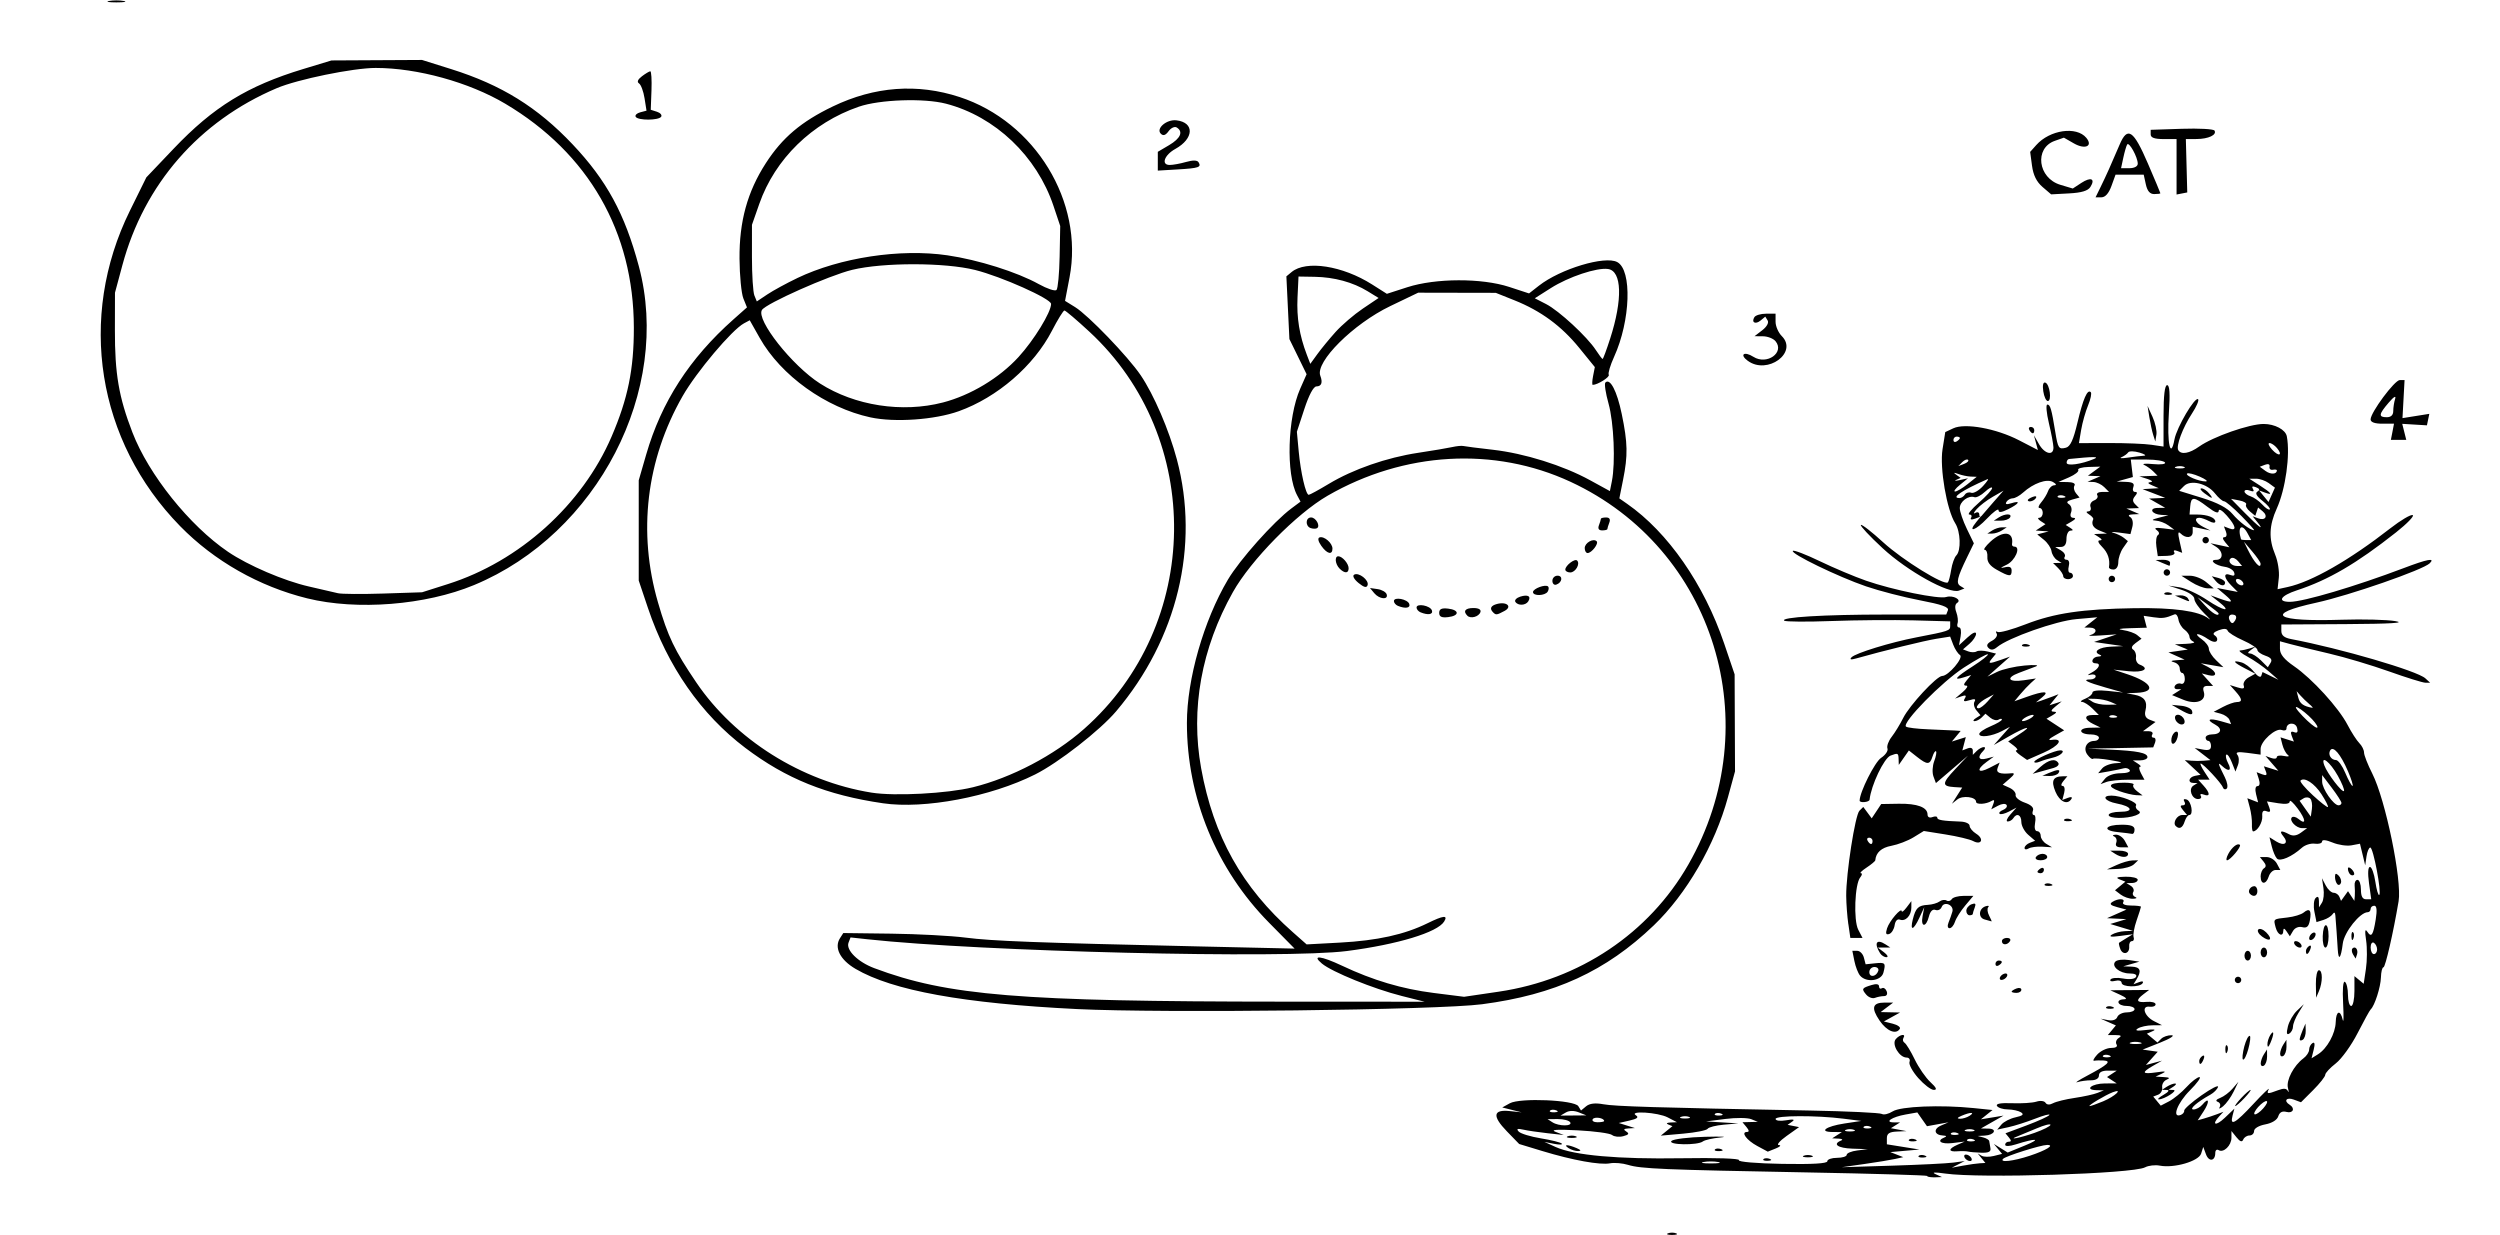 <?xml version="1.0" encoding="UTF-8" standalone="no"?>
<svg
   xmlns:dc="http://purl.org/dc/elements/1.1/"
   xmlns:cc="http://creativecommons.org/ns#"
   xmlns:rdf="http://www.w3.org/1999/02/22-rdf-syntax-ns#"
   xmlns:svg="http://www.w3.org/2000/svg"
   xmlns="http://www.w3.org/2000/svg"
   xmlns:sodipodi="http://sodipodi.sourceforge.net/DTD/sodipodi-0.dtd"
   xmlns:inkscape="http://www.inkscape.org/namespaces/inkscape"
   width="163.618mm"
   height="80.857mm"
   viewBox="0 0 163.618 80.857"
   version="1.1"
   id="svg8"
   inkscape:version="1.0.1 (3bc2e813f5, 2020-09-07)"
   sodipodi:docname="Lutz - Cat Back - in 4 steps.svg">
  <defs
     id="defs2" />
  <sodipodi:namedview
     id="base"
     pagecolor="#ffffff"
     bordercolor="#666666"
     borderopacity="1.0"
     inkscape:pageopacity="0.0"
     inkscape:pageshadow="2"
     inkscape:zoom="0.98994949"
     inkscape:cx="309.20002"
     inkscape:cy="152.80003"
     inkscape:document-units="mm"
     inkscape:current-layer="layer1"
     inkscape:document-rotation="0"
     showgrid="false"
     fit-margin-top="0"
     fit-margin-left="0"
     fit-margin-right="0"
     fit-margin-bottom="0"
     inkscape:window-width="1920"
     inkscape:window-height="1013"
     inkscape:window-x="-9"
     inkscape:window-y="-9"
     inkscape:window-maximized="1" />
  <g
     inkscape:label="Warstwa 1"
     inkscape:groupmode="layer"
     id="layer1"
     transform="translate(-24.024,-107.738)">
    <path
       style="fill:#000000;stroke-width:0.212"
       d="m 133.191,188.455 c 0.146,-0.059 0.384,-0.059 0.529,0 0.146,0.059 0.026,0.107 -0.265,0.107 -0.291,0 -0.41,-0.048 -0.265,-0.107 z m 16.969,-3.755 c -0.049,-0.047 -3.565,-0.15 -7.814,-0.229 -9.48,-0.177 -10.935,-0.238 -11.77,-0.495 -0.362,-0.111 -0.893,-0.157 -1.18,-0.102 -0.652,0.125 -2.442,-0.2 -4.426,-0.802 l -1.52,-0.462 -0.806,-0.831 c -0.97,-1 -0.906,-1.441 0.192,-1.324 l 0.777,0.083 -0.635,-0.16 -0.635,-0.16 0.496,-0.274 c 0.668,-0.369 4.23,-0.217 4.482,0.19 l 0.176,0.285 0.335,-0.278 c 0.226,-0.187 0.594,-0.231 1.127,-0.133 0.754,0.139 3.452,0.221 13.526,0.411 2.463,0.046 4.58,0.147 4.704,0.224 0.124,0.076 0.442,0.001 0.707,-0.168 0.522,-0.332 3.141,-0.438 5.308,-0.216 l 1.227,0.126 -0.381,0.305 -0.381,0.305 0.741,-0.122 0.741,-0.122 -0.741,0.421 -0.741,0.421 0.489,0.009 c 0.611,0.011 0.397,0.423 -0.237,0.457 l -0.464,0.025 0.37,0.097 c 0.204,0.053 0.378,0.161 0.387,0.24 0.009,0.079 0.045,0.286 0.079,0.461 0.046,0.231 -0.117,0.312 -0.598,0.297 -0.364,-0.011 -0.757,-0.046 -0.873,-0.076 -0.116,-0.03 -0.426,-0.038 -0.688,-0.017 -0.611,0.05 -0.611,-0.158 0,-0.427 l 0.476,-0.21 -0.794,0.098 c -0.755,0.093 -1.093,-0.143 -0.529,-0.37 0.163,-0.066 0.127,-0.113 -0.093,-0.123 -0.581,-0.027 -0.661,-0.427 -0.132,-0.655 l 0.49,-0.211 -0.706,0.128 -0.706,0.128 -0.316,-0.451 -0.316,-0.451 -0.777,0.138 c -0.882,0.157 -1.407,0.508 -0.767,0.513 l 0.413,0.003 -0.299,0.189 -0.299,0.189 0.511,0.096 0.511,0.096 -0.643,0.029 c -0.48,0.021 -0.643,0.131 -0.643,0.431 v 0.402 l 1.066,0.171 1.066,0.171 -0.953,0.084 -0.953,0.084 0.423,0.165 0.423,0.165 -0.529,0.119 c -0.291,0.065 -1.196,0.214 -2.011,0.33 l -1.482,0.211 3.281,-0.101 c 1.804,-0.056 3.614,-0.146 4.022,-0.202 l 0.741,-0.101 -0.423,0.218 -0.423,0.218 0.741,-0.136 c 0.407,-0.075 0.902,-0.144 1.1,-0.155 l 0.359,-0.02 -0.253,-0.313 -0.253,-0.313 0.255,0.153 c 0.14,0.084 0.5,0.091 0.799,0.016 l 0.545,-0.137 -0.27,-0.327 -0.27,-0.327 0.454,0.283 0.454,0.283 1.134,-0.464 c 1.112,-0.456 0.744,-0.496 -0.613,-0.068 -0.41,0.129 -0.688,0.138 -0.688,0.02 0,-0.108 0.107,-0.197 0.238,-0.197 0.171,0 0.174,-0.077 0.009,-0.275 l -0.228,-0.275 1.387,-0.518 c 0.763,-0.285 1.432,-0.591 1.487,-0.68 0.055,-0.089 -0.359,0.019 -0.92,0.238 -0.561,0.22 -1.351,0.471 -1.756,0.559 l -0.737,0.16 0.275,-0.331 c 0.151,-0.182 0.567,-0.396 0.924,-0.474 0.478,-0.105 0.572,-0.191 0.356,-0.328 -0.161,-0.102 -0.549,-0.187 -0.862,-0.189 -0.313,-0.002 -0.632,-0.104 -0.708,-0.227 -0.091,-0.148 0.244,-0.208 0.993,-0.179 0.622,0.024 1.337,-0.022 1.589,-0.103 0.255,-0.082 0.519,-0.049 0.595,0.074 0.086,0.139 0.269,0.15 0.494,0.029 0.197,-0.105 0.834,-0.262 1.416,-0.347 0.582,-0.086 1.249,-0.232 1.482,-0.325 l 0.423,-0.169 -0.489,-0.013 c -0.81,-0.022 -0.289,-0.436 0.554,-0.44 l 0.781,-0.003 -0.318,-0.208 -0.318,-0.208 0.318,-0.208 0.318,-0.208 -0.582,-0.003 c -0.378,-0.002 -0.582,0.108 -0.582,0.314 0,0.195 -0.198,0.318 -0.512,0.318 -0.282,0 -0.686,0.055 -0.9,0.122 -0.213,0.067 0.088,-0.13 0.671,-0.439 1.329,-0.706 1.586,-0.945 1.048,-0.978 -0.227,-0.014 -0.505,-0.007 -0.618,0.016 -0.113,0.022 -0.027,-0.157 0.192,-0.398 0.218,-0.241 0.626,-0.439 0.906,-0.439 0.319,0 0.455,-0.088 0.363,-0.235 -0.08,-0.129 -0.014,-0.318 0.146,-0.42 0.214,-0.136 0.158,-0.186 -0.21,-0.188 l -0.502,-0.003 0.262,-0.315 0.262,-0.315 -0.5,-0.22 -0.5,-0.22 0.489,0.095 c 0.299,0.058 0.534,-0.022 0.605,-0.206 0.064,-0.166 0.343,-0.301 0.622,-0.301 0.279,0 0.507,-0.095 0.507,-0.212 0,-0.116 -0.238,-0.212 -0.529,-0.212 -0.59,0 -0.743,-0.418 -0.159,-0.433 0.234,-0.006 0.137,-0.116 -0.265,-0.3 l -0.635,-0.291 1.27,-0.01 1.27,-0.011 -0.37,0.281 c -0.528,0.4 -0.459,0.562 0.212,0.5 0.32,-0.03 0.582,0.042 0.582,0.158 0,0.116 -0.174,0.188 -0.386,0.158 -0.57,-0.079 -0.362,0.619 0.282,0.944 l 0.527,0.267 -0.635,0.006 c -0.349,0.003 -0.778,0.098 -0.953,0.209 -0.22,0.14 -0.058,0.171 0.529,0.099 0.535,-0.066 0.703,-0.04 0.456,0.069 l -0.391,0.173 0.347,0.288 0.347,0.288 0.245,-0.245 c 0.135,-0.135 0.44,-0.239 0.679,-0.231 0.239,0.008 -0.09,0.222 -0.73,0.476 l -1.164,0.463 0.494,0.07 0.494,0.07 -0.388,0.434 -0.388,0.434 0.529,-0.142 0.529,-0.142 -0.582,0.332 c -0.791,0.451 -0.732,0.571 0.212,0.432 0.591,-0.088 0.685,-0.067 0.37,0.081 l -0.423,0.199 0.529,0.03 c 0.392,0.022 0.441,0.067 0.189,0.174 -0.187,0.079 -0.316,0.304 -0.285,0.5 0.03,0.196 -0.089,0.411 -0.266,0.479 l -0.32,0.123 0.246,0.297 0.246,0.297 0.547,-0.284 c 0.301,-0.156 0.815,-0.577 1.141,-0.934 0.327,-0.358 0.706,-0.65 0.842,-0.65 0.137,0 -0.144,0.392 -0.623,0.872 -0.82,0.82 -1.199,1.824 -0.607,1.607 0.146,-0.053 0.25,-0.18 0.233,-0.282 -0.017,-0.102 0.495,-0.555 1.138,-1.007 0.643,-0.452 1.128,-0.697 1.077,-0.544 -0.051,0.153 -0.276,0.38 -0.501,0.504 -0.879,0.488 -1.425,0.968 -1.103,0.968 0.176,0 0.441,-0.145 0.588,-0.323 0.434,-0.523 0.486,-0.188 0.07,0.448 l -0.383,0.585 0.419,-0.119 c 0.231,-0.066 0.61,-0.192 0.843,-0.28 l 0.423,-0.161 -0.265,0.285 c -0.545,0.588 -0.24,0.679 0.358,0.107 l 0.622,-0.596 -0.118,0.451 c -0.191,0.729 0.168,0.528 1.369,-0.766 0.621,-0.669 1.07,-1.098 0.997,-0.953 -0.158,0.318 -0.083,0.325 0.606,0.064 0.375,-0.142 0.563,-0.127 0.647,0.053 0.065,0.14 0.066,0.044 0.003,-0.213 -0.123,-0.497 0.385,-1.461 1.015,-1.927 0.206,-0.152 0.374,-0.408 0.374,-0.57 0,-0.161 0.099,-0.354 0.22,-0.429 0.144,-0.089 0.171,0.061 0.078,0.43 l -0.142,0.566 0.426,-0.266 c 0.595,-0.372 1.136,-1.355 1.157,-2.104 0.021,-0.742 0.3,-0.837 0.457,-0.155 0.06,0.262 0.072,-0.217 0.027,-1.063 -0.05,-0.933 -0.004,-1.491 0.117,-1.416 0.11,0.068 0.2,0.451 0.2,0.852 0,0.401 0.095,0.728 0.212,0.728 0.116,0 0.212,-0.44 0.212,-0.978 v -0.978 l 0.303,0.251 0.303,0.251 0.146,-0.976 c 0.081,-0.537 0.086,-1.376 0.012,-1.866 -0.091,-0.602 -0.069,-0.789 0.069,-0.578 0.275,0.422 0.393,0.255 0.561,-0.796 0.097,-0.605 0.066,-0.892 -0.096,-0.892 -0.131,0 -0.239,0.095 -0.239,0.212 0,0.116 -0.085,0.212 -0.189,0.212 -0.503,0 -1.54,1.3 -1.632,2.047 -0.124,0.996 -0.284,1.175 -0.331,0.37 -0.038,-0.655 -0.11,-1.678 -0.155,-2.205 -0.018,-0.211 -0.079,-0.238 -0.182,-0.081 -0.086,0.13 -0.357,0.299 -0.604,0.376 l -0.449,0.14 -0.136,-0.68 c -0.075,-0.374 -0.04,-0.777 0.078,-0.895 0.145,-0.145 0.215,-0.08 0.218,0.198 l 0.003,0.413 0.195,-0.308 c 0.107,-0.169 0.151,-0.598 0.097,-0.953 l -0.097,-0.645 0.249,0.476 c 0.137,0.262 0.37,0.476 0.517,0.476 0.147,0 0.316,0.119 0.375,0.265 l 0.107,0.265 0.228,-0.318 0.228,-0.318 0.208,0.318 0.208,0.318 0.028,-0.318 c 0.015,-0.175 0.011,-0.484 -0.01,-0.688 -0.021,-0.204 0.064,-0.37 0.187,-0.37 0.124,0 0.225,0.286 0.225,0.635 0,0.44 0.104,0.635 0.337,0.635 h 0.337 l -0.146,-1.058 c -0.089,-0.649 -0.065,-1.058 0.062,-1.058 0.114,0 0.273,0.437 0.353,0.972 0.08,0.535 0.196,0.922 0.257,0.86 0.163,-0.163 -0.393,-3.102 -0.587,-3.102 -0.09,0 -0.202,0.262 -0.249,0.582 l -0.085,0.582 -0.171,-0.707 -0.171,-0.707 -0.552,0.105 c -0.303,0.058 -0.861,-0.024 -1.24,-0.182 -0.42,-0.175 -0.688,-0.203 -0.688,-0.072 0,0.119 -0.214,0.185 -0.476,0.147 -0.262,-0.038 -0.645,0.083 -0.85,0.269 -0.645,0.582 -1.42,0.919 -1.626,0.708 -0.106,-0.108 -0.259,-0.467 -0.341,-0.798 l -0.149,-0.601 0.441,0.276 c 0.533,0.333 0.838,0.111 0.465,-0.338 -0.302,-0.364 -0.15,-0.416 0.383,-0.13 0.241,0.129 0.494,0.094 0.767,-0.106 l 0.408,-0.298 h -0.332 c -0.389,0 -0.866,-0.506 -0.666,-0.706 0.076,-0.076 0.268,-0.029 0.427,0.103 0.52,0.431 0.497,0.059 -0.041,-0.67 -0.29,-0.393 -0.527,-0.606 -0.527,-0.474 0,0.156 -0.261,0.197 -0.745,0.119 l -0.745,-0.121 0.147,0.383 c 0.109,0.285 0.066,0.352 -0.171,0.261 -0.226,-0.087 -0.308,0.009 -0.284,0.331 0.029,0.4 -0.327,0.987 -0.599,0.987 -0.054,0 -0.089,-0.214 -0.077,-0.476 0.012,-0.262 -0.051,-0.75 -0.139,-1.085 l -0.161,-0.609 0.352,0.135 0.352,0.135 -0.133,-0.532 c -0.081,-0.323 -0.043,-0.532 0.097,-0.532 0.139,0 0.173,-0.18 0.085,-0.455 l -0.145,-0.455 0.365,0.14 c 0.274,0.105 0.333,0.056 0.237,-0.193 l -0.128,-0.334 0.475,0.148 0.475,0.148 -0.423,-0.487 -0.423,-0.487 0.37,0.135 c 0.204,0.074 0.37,0.052 0.37,-0.05 0,-0.102 0.214,-0.138 0.476,-0.081 0.28,0.061 0.381,0.031 0.246,-0.073 -0.127,-0.097 -0.285,-0.395 -0.353,-0.662 l -0.123,-0.485 0.438,0.139 0.438,0.139 -0.14,-0.365 c -0.1,-0.259 -0.054,-0.333 0.156,-0.252 0.206,0.079 0.265,-0.006 0.193,-0.279 -0.104,-0.398 -0.696,-0.358 -0.696,0.046 0,0.116 -0.142,0.157 -0.315,0.091 -0.393,-0.151 -1.378,0.735 -1.378,1.239 v 0.374 l -0.857,-0.115 c -0.634,-0.085 -0.806,-0.051 -0.661,0.131 0.108,0.135 0.123,0.436 0.034,0.669 l -0.162,0.423 -0.241,-0.611 c -0.132,-0.336 -0.294,-0.559 -0.358,-0.494 -0.064,0.064 -0.011,0.316 0.119,0.559 0.262,0.489 0.038,0.588 -0.398,0.177 -0.301,-0.284 -0.272,-0.169 0.184,0.742 0.161,0.321 0.216,0.654 0.123,0.741 -0.093,0.087 -0.209,0.048 -0.257,-0.087 -0.102,-0.283 -1.286,-1.554 -1.448,-1.554 -0.06,0 0.047,0.238 0.238,0.529 l 0.347,0.529 h -0.375 -0.375 l 0.35,0.387 c 0.44,0.487 0.45,0.755 0.022,0.59 -0.188,-0.072 -0.273,-0.037 -0.199,0.083 0.071,0.115 -0.009,0.209 -0.178,0.209 -0.415,0 -0.647,-0.664 -0.307,-0.879 l 0.272,-0.172 -0.265,-0.003 c -0.399,-0.005 -0.318,-0.385 0.099,-0.466 l 0.364,-0.07 -0.516,-0.48 -0.516,-0.48 0.416,0.039 c 0.229,0.021 0.607,0.022 0.84,8.4e-4 l 0.423,-0.038 -0.516,-0.397 -0.516,-0.397 0.534,0.102 c 0.389,0.074 0.534,0.011 0.534,-0.233 0,-0.184 -0.079,-0.335 -0.176,-0.335 -0.097,1e-4 -0.176,-0.095 -0.176,-0.212 0,-0.116 0.185,-0.212 0.411,-0.212 0.605,0 0.726,-0.366 0.212,-0.642 -0.617,-0.33 -0.413,-0.448 0.383,-0.22 l 0.66,0.189 -0.107,-0.278 c -0.059,-0.153 -0.314,-0.334 -0.568,-0.403 l -0.462,-0.125 0.606,-0.319 c 0.333,-0.176 0.738,-0.319 0.9,-0.319 0.392,0 0.37,-0.199 -0.077,-0.699 l -0.37,-0.415 0.501,0.156 c 0.375,0.117 0.476,0.084 0.401,-0.131 -0.055,-0.158 0.094,-0.395 0.331,-0.526 l 0.43,-0.239 -0.673,-0.348 c -0.769,-0.398 -0.869,-0.561 -0.245,-0.397 0.236,0.062 0.608,0.34 0.828,0.619 0.233,0.297 0.433,0.405 0.481,0.261 l 0.082,-0.246 0.519,0.253 0.519,0.253 -0.635,-0.552 c -0.349,-0.303 -0.968,-0.733 -1.376,-0.954 -0.407,-0.222 -0.63,-0.407 -0.494,-0.412 0.136,-0.005 0.422,-0.066 0.635,-0.135 l 0.388,-0.126 -0.318,0.228 c -0.216,0.155 -0.233,0.229 -0.053,0.232 0.146,0.002 0.466,0.205 0.713,0.452 l 0.448,0.448 0.18,-0.29 c 0.128,-0.206 0.028,-0.341 -0.342,-0.466 -0.287,-0.097 -0.522,-0.269 -0.522,-0.382 0,-0.113 -0.421,-0.392 -0.936,-0.62 -0.515,-0.228 -0.969,-0.513 -1.009,-0.634 -0.047,-0.142 -0.254,-0.154 -0.582,-0.032 -0.337,0.125 -0.424,0.241 -0.257,0.343 0.138,0.085 0.196,0.245 0.128,0.355 -0.071,0.115 -0.317,0.064 -0.58,-0.12 -0.251,-0.176 -0.552,-0.32 -0.668,-0.32 -0.116,0 3e-5,0.148 0.259,0.33 0.259,0.181 0.47,0.463 0.47,0.627 0,0.163 0.214,0.502 0.476,0.751 l 0.476,0.454 -0.741,-0.129 -0.741,-0.129 0.476,0.244 c 0.6,0.308 0.624,0.691 0.033,0.537 l -0.443,-0.116 0.37,0.409 0.37,0.409 h -0.365 c -0.252,0 -0.328,0.115 -0.246,0.373 0.194,0.612 -0.49,0.881 -1.346,0.528 l -0.727,-0.299 0.303,-0.192 0.303,-0.192 -0.277,-0.003 c -0.152,-0.002 -0.214,-0.105 -0.137,-0.229 0.077,-0.124 0.253,-0.183 0.39,-0.13 0.139,0.053 0.251,-0.082 0.251,-0.303 0,-0.22 -0.075,-0.399 -0.166,-0.399 -0.091,0 -0.166,-0.136 -0.166,-0.302 0,-0.166 -0.167,-0.346 -0.37,-0.399 -0.259,-0.068 -0.211,-0.108 0.159,-0.135 l 0.529,-0.038 -0.529,-0.238 -0.529,-0.238 0.635,-0.091 0.635,-0.091 -0.423,-0.172 -0.423,-0.172 0.741,-0.032 c 0.407,-0.017 0.622,-0.08 0.476,-0.138 -0.146,-0.059 -0.265,-0.207 -0.265,-0.33 0,-0.123 -0.148,-0.332 -0.329,-0.464 -0.181,-0.132 -0.357,-0.429 -0.391,-0.658 -0.034,-0.23 -0.147,-0.382 -0.253,-0.338 -0.602,0.251 -0.785,0.276 -1.374,0.19 l -0.648,-0.095 0.102,0.389 0.102,0.389 -1.091,0.032 c -0.719,0.021 -0.875,0.063 -0.456,0.125 0.349,0.051 0.763,0.198 0.919,0.328 l 0.284,0.235 -0.388,0.284 c -0.259,0.189 -0.311,0.334 -0.155,0.434 0.128,0.083 0.209,0.31 0.179,0.506 -0.03,0.196 0.079,0.407 0.242,0.47 0.689,0.264 0.246,0.537 -0.709,0.436 l -1.005,-0.106 0.906,0.301 c 1.62,0.539 1.934,1.161 0.616,1.218 l -0.675,0.029 0.529,0.098 c 0.645,0.12 0.865,0.436 0.716,1.031 -0.077,0.309 0.008,0.496 0.273,0.599 l 0.386,0.15 -0.411,0.302 -0.411,0.302 h 0.37 c 0.204,0 0.312,0.095 0.24,0.212 -0.072,0.116 -0.033,0.212 0.087,0.212 0.12,0 0.163,0.143 0.096,0.318 l -0.122,0.318 -2.147,0.042 -2.147,0.041 1.482,0.065 c 1.773,0.078 2.434,0.212 2.434,0.491 0,0.114 -0.214,0.209 -0.476,0.211 l -0.476,0.003 0.318,0.205 c 0.175,0.113 0.243,0.207 0.151,0.208 -0.091,0.002 -0.064,0.194 0.06,0.427 l 0.227,0.423 h -1.048 c -0.577,0 -1.223,0.065 -1.436,0.145 l -0.388,0.145 0.29,-0.357 c 0.17,-0.209 0.591,-0.357 1.018,-0.357 0.409,0 0.673,-0.089 0.602,-0.202 -0.069,-0.111 -0.241,-0.167 -0.383,-0.124 -0.142,0.043 -0.579,0.134 -0.972,0.202 l -0.714,0.124 0.263,-0.317 c 0.145,-0.175 0.561,-0.329 0.925,-0.342 0.496,-0.019 0.398,-0.069 -0.39,-0.201 -0.578,-0.097 -1.093,-0.135 -1.143,-0.084 -0.05,0.05 -0.212,-0.073 -0.36,-0.275 -0.298,-0.407 -0.045,-0.897 0.464,-0.897 0.16,0 0.292,-0.095 0.292,-0.212 0,-0.116 -0.233,-0.212 -0.517,-0.212 -0.806,0 -0.881,-0.421 -0.078,-0.438 l 0.7,-0.014 -0.476,-0.23 c -0.59,-0.285 -0.617,-0.588 -0.053,-0.588 h 0.423 l -0.423,-0.423 c -0.233,-0.233 -0.542,-0.429 -0.688,-0.437 -0.146,-0.007 -0.05,-0.1 0.212,-0.205 0.262,-0.105 0.476,-0.288 0.476,-0.406 0,-0.13 0.398,-0.172 1.005,-0.108 l 1.005,0.106 -1.153,-0.328 c -1.234,-0.351 -1.567,-0.527 -0.999,-0.527 0.194,0 0.353,-0.092 0.353,-0.205 0,-0.113 -0.167,-0.157 -0.37,-0.099 -0.204,0.058 -0.156,-0.007 0.106,-0.145 0.489,-0.257 0.642,-0.609 0.265,-0.609 -0.377,0 -0.224,-0.423 0.159,-0.44 0.223,-0.01 0.265,-0.059 0.105,-0.124 -0.477,-0.192 -0.045,-0.494 0.755,-0.526 l 0.781,-0.032 -0.953,-0.137 -0.953,-0.137 0.741,-0.249 0.741,-0.249 -1.058,0.071 c -0.582,0.039 -0.892,0.03 -0.688,-0.02 0.48,-0.118 0.48,-0.483 0,-0.491 l -0.37,-0.007 0.423,-0.336 0.423,-0.336 -1.376,0.122 c -1.335,0.119 -4.443,1.217 -5.185,1.832 -0.238,0.197 -0.402,0.213 -0.562,0.054 -0.159,-0.159 -0.093,-0.296 0.227,-0.467 0.249,-0.133 0.387,-0.347 0.308,-0.476 -0.08,-0.129 -0.05,-0.175 0.065,-0.104 0.115,0.071 0.941,-0.155 1.836,-0.502 1.877,-0.729 3.696,-0.998 7.121,-1.053 2.564,-0.041 4.211,0.187 4.835,0.671 0.206,0.16 0.084,0.008 -0.272,-0.337 -0.356,-0.345 -0.647,-0.771 -0.647,-0.946 -2.1e-4,-0.185 -0.356,-0.434 -0.847,-0.592 l -0.846,-0.273 0.723,0.11 c 0.398,0.06 1.208,0.434 1.799,0.829 1.119,0.748 1.674,0.826 0.755,0.106 l -0.526,-0.412 0.596,0.215 c 0.869,0.314 0.951,0.256 0.357,-0.247 l -0.529,-0.448 0.681,0.131 0.681,0.131 -0.417,-0.417 c -0.506,-0.506 -0.544,-0.875 -0.07,-0.694 0.238,0.091 0.316,0.04 0.248,-0.165 -0.054,-0.164 -0.329,-0.33 -0.611,-0.369 -0.624,-0.086 -1.075,-0.458 -0.555,-0.458 0.47,0 0.463,-0.548 -0.011,-0.85 l -0.37,-0.236 0.619,0.133 0.619,0.133 -0.275,-0.331 c -0.176,-0.212 -0.192,-0.331 -0.044,-0.331 0.129,0 0.171,-0.156 0.095,-0.354 l -0.136,-0.354 0.354,0.136 c 0.507,0.195 0.437,-0.156 -0.168,-0.844 -0.301,-0.342 -0.525,-0.471 -0.529,-0.304 -0.005,0.196 -0.242,0.11 -0.733,-0.265 -0.903,-0.689 -1.075,-0.692 -1.13,-0.025 l -0.044,0.529 h 0.509 c 0.653,0 1.179,0.202 1.179,0.453 0,0.113 -0.174,0.103 -0.409,-0.023 -0.225,-0.121 -0.511,-0.219 -0.635,-0.219 -0.391,0 -0.245,0.349 0.251,0.597 l 0.476,0.238 -0.582,-0.123 -0.582,-0.123 v 0.34 c 0,0.393 -0.44,0.45 -0.788,0.103 -0.176,-0.176 -0.193,-0.042 -0.068,0.513 l 0.169,0.75 -0.326,-0.125 c -0.192,-0.074 -0.271,-0.036 -0.193,0.09 0.078,0.126 -0.118,0.223 -0.473,0.233 l -0.606,0.017 -0.092,-0.63 c -0.051,-0.346 -0.003,-0.685 0.107,-0.753 0.112,-0.069 0.073,-0.211 -0.088,-0.323 -0.197,-0.137 -0.061,-0.172 0.433,-0.111 l 0.721,0.089 -0.391,-0.286 c -0.215,-0.157 -0.587,-0.297 -0.826,-0.311 -0.306,-0.018 -0.247,-0.073 0.199,-0.187 l 0.635,-0.162 -0.464,-0.025 c -0.634,-0.034 -0.848,-0.447 -0.237,-0.456 l 0.489,-0.007 -0.529,-0.302 -0.529,-0.302 0.529,-0.024 0.529,-0.024 -0.741,-0.285 -0.741,-0.285 0.529,-0.031 0.529,-0.031 -0.423,-0.182 c -0.299,-0.129 -0.33,-0.192 -0.106,-0.218 0.175,-0.02 0.079,-0.112 -0.212,-0.205 l -0.529,-0.169 0.597,-0.021 0.597,-0.021 -0.283,-0.283 c -0.156,-0.156 -0.425,-0.347 -0.597,-0.425 -0.173,-0.078 0.091,-0.102 0.586,-0.054 0.505,0.049 0.848,0.003 0.781,-0.104 -0.065,-0.105 -0.596,-0.192 -1.179,-0.192 h -1.061 l 0.068,0.572 0.068,0.572 -0.529,0.148 -0.529,0.148 0.605,0.021 c 0.446,0.016 0.573,0.104 0.483,0.339 -0.067,0.175 -0.018,0.318 0.109,0.318 0.166,0 0.166,0.079 -0.002,0.28 -0.17,0.205 -0.165,0.347 0.016,0.529 l 0.249,0.249 -0.413,0.015 -0.413,0.015 0.423,0.182 0.423,0.182 -0.423,0.018 c -0.282,0.012 -0.338,0.072 -0.167,0.181 0.146,0.092 0.203,0.368 0.133,0.636 l -0.124,0.473 -0.768,-0.102 c -0.422,-0.056 -0.577,-0.048 -0.344,0.018 0.233,0.066 0.541,0.216 0.684,0.332 l 0.261,0.212 -0.314,0.448 c -0.172,0.246 -0.314,0.665 -0.314,0.93 0,0.287 -0.128,0.482 -0.318,0.482 -0.175,0 -0.306,-0.071 -0.292,-0.159 0.079,-0.498 -0.074,-0.949 -0.448,-1.323 -0.256,-0.256 -0.319,-0.425 -0.159,-0.427 0.176,-0.002 0.159,-0.072 -0.053,-0.208 l -0.318,-0.205 0.423,-0.017 0.423,-0.017 -0.476,-0.191 c -0.429,-0.172 -0.572,-0.423 -0.423,-0.742 0.029,-0.062 -0.09,-0.204 -0.265,-0.314 -0.2,-0.126 -0.222,-0.202 -0.06,-0.204 0.142,-0.002 0.208,-0.134 0.147,-0.293 -0.061,-0.16 0.043,-0.349 0.232,-0.422 0.189,-0.072 0.284,-0.228 0.211,-0.345 -0.073,-0.118 0.07,-0.213 0.319,-0.213 h 0.451 l -0.318,-0.318 c -0.175,-0.175 -0.491,-0.324 -0.703,-0.332 l -0.386,-0.015 0.423,-0.182 0.423,-0.182 -0.411,-0.015 -0.411,-0.015 0.407,-0.298 0.407,-0.298 -0.777,0.022 c -0.427,0.012 -0.729,0.1 -0.67,0.196 0.059,0.096 -0.209,0.311 -0.595,0.479 l -0.703,0.305 0.595,0.008 c 0.358,0.005 0.54,0.096 0.458,0.229 -0.075,0.122 -0.031,0.348 0.098,0.503 l 0.234,0.282 -0.481,0.132 c -0.35,0.096 -0.407,0.18 -0.209,0.307 0.15,0.097 0.211,0.335 0.136,0.529 -0.085,0.222 -0.029,0.356 0.152,0.36 0.179,0.004 0.138,0.093 -0.109,0.236 l -0.396,0.23 0.29,0.184 c 0.211,0.134 0.218,0.185 0.025,0.187 -0.146,0.002 -0.265,0.241 -0.265,0.532 0,0.36 -0.118,0.531 -0.37,0.536 l -0.37,0.006 0.375,0.218 c 0.206,0.12 0.32,0.308 0.252,0.417 -0.068,0.109 -0.011,0.199 0.126,0.199 0.145,0 0.202,0.177 0.138,0.423 -0.061,0.233 -0.024,0.423 0.081,0.423 0.106,0 0.192,0.095 0.192,0.212 0,0.116 -0.143,0.212 -0.318,0.212 -0.175,0 -0.318,-0.088 -0.318,-0.197 0,-0.108 -0.15,-0.346 -0.333,-0.529 l -0.333,-0.333 0.28,-0.003 0.28,-0.003 -0.303,-0.191 c -0.166,-0.105 -0.328,-0.366 -0.359,-0.579 -0.031,-0.213 -0.254,-0.547 -0.495,-0.742 l -0.438,-0.354 0.374,-0.098 0.374,-0.098 -0.423,-0.028 -0.423,-0.028 0.318,-0.208 0.318,-0.208 -0.318,-0.208 c -0.175,-0.115 -0.214,-0.21 -0.088,-0.212 0.126,-0.002 0.229,-0.146 0.229,-0.321 0,-0.175 -0.094,-0.318 -0.209,-0.318 -0.115,0 -0.066,-0.167 0.109,-0.37 0.175,-0.204 0.377,-0.537 0.45,-0.741 0.072,-0.204 0.253,-0.373 0.403,-0.377 0.167,-0.004 0.134,-0.086 -0.084,-0.214 -0.4,-0.233 -1.28,0.079 -1.96,0.695 -0.226,0.205 -0.53,0.372 -0.675,0.372 -0.146,0 -0.33,0.105 -0.41,0.234 -0.098,0.158 0.002,0.188 0.305,0.092 0.658,-0.209 0.549,0.017 -0.185,0.383 -0.447,0.223 -0.636,0.243 -0.637,0.068 -10e-4,-0.137 -0.345,0.114 -0.765,0.557 -0.738,0.779 -1.29,0.953 -0.692,0.219 l 0.295,-0.362 -0.381,0.143 c -0.229,0.086 -0.33,0.059 -0.252,-0.066 0.071,-0.115 0.016,-0.209 -0.122,-0.209 -0.138,0 0.142,-0.345 0.623,-0.766 0.481,-0.421 0.874,-0.854 0.874,-0.961 0,-0.107 -0.21,0.001 -0.467,0.24 -0.257,0.239 -0.566,0.399 -0.688,0.354 -0.386,-0.14 -0.962,0.285 -0.962,0.711 0,0.226 0.208,0.837 0.461,1.359 l 0.461,0.949 -0.442,0.908 c -0.654,1.346 -0.738,1.702 -0.441,1.886 l 0.266,0.164 -0.355,0.136 c -0.644,0.247 -3.372,-1.268 -5.003,-2.777 -0.839,-0.777 -1.478,-1.46 -1.42,-1.518 0.058,-0.058 0.717,0.454 1.465,1.139 1.265,1.157 4.003,2.851 4.232,2.617 0.056,-0.057 0.151,-0.425 0.213,-0.819 0.061,-0.394 0.213,-0.818 0.337,-0.942 0.321,-0.321 0.279,-1.553 -0.072,-2.106 -0.555,-0.874 -1.025,-3.617 -0.83,-4.845 l 0.179,-1.123 0.527,-0.247 c 0.768,-0.36 2.807,0.011 4.301,0.784 l 1.234,0.638 -0.13,-0.483 -0.13,-0.483 0.332,0.582 c 0.371,0.651 0.958,0.782 0.946,0.212 -0.004,-0.204 -0.138,-0.918 -0.298,-1.587 -0.16,-0.669 -0.206,-1.217 -0.102,-1.217 0.192,0 0.277,0.293 0.521,1.798 0.174,1.071 0.227,1.148 0.699,1.025 0.283,-0.074 0.485,-0.513 0.747,-1.621 0.375,-1.585 0.656,-2.232 0.876,-2.012 0.071,0.071 -0.008,0.459 -0.176,0.862 -0.168,0.403 -0.372,1.124 -0.453,1.602 l -0.147,0.87 1.975,-0.005 c 1.086,-0.003 2.332,0.048 2.769,0.113 l 0.794,0.118 v -2.01 c 0,-1.337 0.079,-2.01 0.236,-2.01 0.165,0 0.199,0.557 0.112,1.852 -0.129,1.926 0.114,3.05 0.368,1.699 0.149,-0.796 1.347,-2.828 1.548,-2.627 0.069,0.069 -0.11,0.485 -0.398,0.924 -0.613,0.934 -1.064,2.142 -0.899,2.41 0.191,0.308 0.729,0.214 1.366,-0.24 0.905,-0.644 3.284,-1.478 4.217,-1.478 0.732,0 1.437,0.375 1.519,0.809 0.231,1.214 -0.082,3.455 -0.659,4.727 -0.504,1.11 -0.534,1.986 -0.105,3.014 0.177,0.424 0.285,1.107 0.24,1.518 l -0.082,0.747 0.66,-0.144 c 1.58,-0.346 4.033,-1.748 6.733,-3.851 0.663,-0.516 1.314,-0.902 1.448,-0.857 0.134,0.045 -0.356,0.554 -1.088,1.133 -2.576,2.035 -4.427,3.117 -6.488,3.792 -1.072,0.351 -1.317,0.753 -0.458,0.753 0.879,0 4.307,-1.016 7.45,-2.208 1.563,-0.593 2.077,-0.688 1.705,-0.317 -0.428,0.428 -5.257,2.106 -7.424,2.58 -3.476,0.76 -2.725,1.258 1.682,1.116 1.362,-0.044 2.934,-0.003 3.493,0.091 0.7,0.118 -0.303,0.178 -3.225,0.196 l -4.241,0.025 v 0.416 c 0,0.296 0.186,0.452 0.643,0.539 3.253,0.618 8.253,2.081 8.784,2.57 l 0.31,0.285 -0.31,-7e-5 c -0.17,-3e-5 -1.236,-0.331 -2.367,-0.735 -1.132,-0.404 -2.894,-0.931 -3.916,-1.169 -1.022,-0.239 -2.168,-0.518 -2.546,-0.621 l -0.688,-0.187 v 0.499 c 0,0.351 0.273,0.687 0.92,1.132 1.187,0.817 2.916,2.712 3.505,3.842 0.254,0.487 0.6,1.025 0.77,1.194 0.169,0.169 0.308,0.447 0.308,0.618 0,0.17 0.243,0.789 0.54,1.375 0.865,1.708 1.952,6.983 1.722,8.353 -0.346,2.055 -0.867,4.325 -0.992,4.325 -0.081,0 -0.155,0.299 -0.165,0.665 -0.018,0.628 -0.411,1.856 -0.668,2.087 -0.065,0.058 -0.451,0.758 -0.859,1.556 -0.407,0.798 -1.05,1.69 -1.429,1.983 -0.378,0.293 -0.688,0.628 -0.688,0.744 0,0.116 -0.357,0.568 -0.794,1.005 l -0.794,0.793 -0.476,-0.176 c -0.475,-0.176 -0.678,0.084 -0.265,0.339 0.376,0.233 0.224,0.582 -0.204,0.47 -0.281,-0.074 -0.456,0.019 -0.541,0.285 -0.076,0.241 -0.409,0.448 -0.854,0.531 -0.415,0.078 -0.729,0.263 -0.729,0.431 0,0.162 -0.135,0.294 -0.3,0.294 -0.165,0 -0.349,0.119 -0.41,0.265 -0.078,0.188 -0.206,0.145 -0.441,-0.146 l -0.331,-0.411 v 0.438 c 0,0.51 -0.516,1.011 -0.837,0.813 -0.122,-0.075 -0.221,0.006 -0.221,0.181 0,0.542 -0.417,0.607 -0.607,0.095 l -0.18,-0.486 -0.139,0.437 c -0.158,0.499 -1.77,0.969 -2.702,0.788 -0.307,-0.06 -0.743,-0.009 -0.969,0.111 -0.792,0.424 -10.825,0.736 -13.078,0.407 -0.685,-0.1 -0.909,-0.087 -0.635,0.038 l 0.423,0.193 -0.441,0.015 c -0.243,0.008 -0.481,-0.023 -0.529,-0.07 z m -13.688,-0.911 c -0.262,-0.051 -0.691,-0.051 -0.953,0 -0.262,0.051 -0.048,0.092 0.476,0.092 0.524,0 0.738,-0.041 0.476,-0.092 z m 7.144,-0.049 c 0,-0.124 0.286,-0.225 0.635,-0.225 0.349,0 0.635,-0.089 0.635,-0.198 0,-0.109 0.31,-0.237 0.688,-0.284 l 0.688,-0.085 -1.005,-0.034 c -0.952,-0.032 -1.32,-0.295 -0.741,-0.529 0.146,-0.059 0.074,-0.116 -0.159,-0.127 l -0.423,-0.02 0.318,-0.205 0.318,-0.205 -0.595,-0.003 c -0.954,-0.005 -0.458,-0.372 0.754,-0.556 l 1.111,-0.169 -1.164,-0.147 c -1.789,-0.226 -4.445,-0.216 -4.445,0.017 0,0.116 0.301,0.155 0.688,0.088 0.484,-0.083 0.601,-0.057 0.393,0.09 l -0.295,0.208 0.376,0.074 0.376,0.074 -0.819,0.582 c -0.451,0.32 -0.677,0.588 -0.504,0.596 0.173,0.007 0.081,0.107 -0.205,0.221 l -0.52,0.208 -0.691,-0.372 c -0.699,-0.377 -1.094,-0.917 -0.669,-0.917 0.152,0 0.141,-0.108 -0.033,-0.318 l -0.264,-0.318 0.502,-0.013 0.502,-0.013 -0.432,-0.175 c -0.237,-0.096 -0.999,-0.103 -1.693,-0.014 l -1.262,0.161 1.058,0.065 1.058,0.065 -0.949,0.083 c -0.522,0.046 -1.001,0.167 -1.064,0.27 -0.063,0.102 -0.779,0.245 -1.591,0.317 l -1.476,0.131 0.382,-0.31 0.382,-0.31 -0.276,-0.111 c -0.16,-0.064 -0.098,-0.118 0.148,-0.129 l 0.423,-0.018 -0.606,-0.316 c -0.636,-0.332 -2.586,-0.455 -2.075,-0.131 0.198,0.126 0.073,0.226 -0.423,0.338 l -0.705,0.16 0.529,0.166 0.529,0.166 -0.423,0.024 c -0.316,0.018 -0.352,0.07 -0.141,0.203 0.212,0.134 0.161,0.211 -0.201,0.305 -0.266,0.07 -0.593,0.035 -0.728,-0.077 -0.134,-0.112 -1.14,-0.249 -2.234,-0.306 -1.402,-0.072 -1.833,-0.043 -1.46,0.101 l 0.529,0.204 -1.058,-0.116 c -0.582,-0.064 -1.296,-0.169 -1.587,-0.234 -0.393,-0.088 -0.471,-0.055 -0.302,0.126 0.125,0.134 0.781,0.334 1.458,0.444 0.677,0.11 1.289,0.264 1.36,0.342 0.071,0.078 -0.156,0.085 -0.505,0.015 l -0.635,-0.127 0.741,0.336 c 1.205,0.546 4.082,0.803 8.225,0.735 2.269,-0.038 3.837,0.015 3.768,0.126 -0.067,0.109 1.151,0.213 2.834,0.242 1.978,0.035 2.952,-0.022 2.952,-0.173 z m -4.176,-0.141 c 0.07,-0.07 0.253,-0.078 0.406,-0.017 0.169,0.068 0.119,0.118 -0.128,0.128 -0.223,0.009 -0.348,-0.041 -0.278,-0.111 z m 2.641,-0.224 c 0.146,-0.059 0.384,-0.059 0.529,0 0.146,0.059 0.026,0.107 -0.265,0.107 -0.291,0 -0.41,-0.048 -0.265,-0.107 z M 126.683,182.88 c -0.387,-0.25 -0.053,-0.25 0.529,0 0.279,0.12 0.315,0.186 0.106,0.194 -0.175,0.006 -0.46,-0.081 -0.635,-0.194 z m 9.582,0.084 c 0.07,-0.07 0.253,-0.078 0.406,-0.017 0.169,0.068 0.119,0.118 -0.128,0.128 -0.223,0.009 -0.348,-0.041 -0.278,-0.111 z m -2.846,-0.555 c 0.122,-0.122 1.109,-0.244 2.193,-0.271 1.084,-0.027 1.545,-0.008 1.024,0.042 -0.521,0.051 -1.045,0.168 -1.164,0.262 -0.34,0.266 -2.321,0.235 -2.053,-0.033 z m -6.789,-0.304 c 0.146,-0.059 0.384,-0.059 0.529,0 0.146,0.059 0.026,0.107 -0.265,0.107 -0.291,0 -0.41,-0.048 -0.265,-0.107 z m 30.231,1.276 c 1.104,-0.366 1.664,-0.715 1.138,-0.71 -0.415,0.004 -2.69,0.722 -2.875,0.907 -0.263,0.263 0.665,0.158 1.737,-0.197 z m -3.68,-1.069 c -0.153,-0.061 -0.335,-0.054 -0.406,0.017 -0.07,0.07 0.055,0.12 0.278,0.111 0.247,-0.01 0.297,-0.06 0.128,-0.128 z m 4.006,-0.434 c 0.569,-0.202 1.034,-0.437 1.034,-0.522 0,-0.085 -0.405,0.018 -0.9,0.229 -0.495,0.211 -1.042,0.438 -1.217,0.505 -0.783,0.301 0.157,0.117 1.083,-0.212 z m -5.065,0.011 c -0.153,-0.061 -0.335,-0.054 -0.406,0.017 -0.07,0.07 0.055,0.12 0.278,0.111 0.247,-0.01 0.297,-0.06 0.128,-0.128 z m -6.76,-0.207 c -0.146,-0.059 -0.384,-0.059 -0.529,0 -0.146,0.059 -0.026,0.107 0.265,0.107 0.291,0 0.41,-0.048 0.265,-0.107 z m 7.832,0 c -0.146,-0.059 -0.384,-0.059 -0.529,0 -0.146,0.059 -0.026,0.107 0.265,0.107 0.291,0 0.41,-0.048 0.265,-0.107 z m -6.787,-0.216 c -0.153,-0.061 -0.335,-0.054 -0.406,0.017 -0.07,0.07 0.055,0.12 0.278,0.111 0.247,-0.01 0.297,-0.06 0.128,-0.128 z m -19.619,-0.279 c -0.072,-0.116 -0.435,-0.21 -0.806,-0.208 l -0.675,0.003 0.318,0.205 c 0.42,0.271 1.332,0.271 1.164,0 z m 2.223,-0.083 c 0,-0.201 -0.634,-0.302 -0.747,-0.119 -0.069,0.111 0.071,0.202 0.311,0.202 0.24,0 0.436,-0.037 0.436,-0.083 z m 5.556,-0.269 c -0.146,-0.059 -0.384,-0.059 -0.529,0 -0.146,0.059 -0.026,0.107 0.265,0.107 0.291,0 0.41,-0.048 0.265,-0.107 z m 18.362,-0.071 c 0.387,-0.25 0.053,-0.25 -0.529,0 -0.279,0.12 -0.315,0.186 -0.106,0.194 0.175,0.006 0.46,-0.081 0.635,-0.194 z m -25.577,-0.225 c -0.312,-0.125 -0.625,-0.122 -0.847,0.007 l -0.352,0.205 0.847,-0.007 0.847,-0.007 -0.495,-0.198 z m 9.319,0.081 c -0.153,-0.061 -0.335,-0.054 -0.406,0.017 -0.07,0.07 0.055,0.12 0.278,0.111 0.247,-0.01 0.297,-0.06 0.128,-0.128 z m 35.732,-0.768 c 0,-0.116 -0.191,-0.039 -0.423,0.171 -0.233,0.211 -0.423,0.478 -0.423,0.595 0,0.116 0.191,0.039 0.423,-0.171 0.233,-0.211 0.423,-0.478 0.423,-0.595 z m -46.527,0.556 c -0.153,-0.061 -0.335,-0.054 -0.406,0.017 -0.07,0.07 0.055,0.12 0.278,0.111 0.247,-0.01 0.297,-0.06 0.128,-0.128 z m 35.797,-0.593 c 0.77,-0.322 1.344,-0.863 0.633,-0.596 -0.481,0.18 -1.697,0.909 -1.519,0.91 0.073,4.2e-4 0.471,-0.141 0.885,-0.314 z m 0.398,-3.005 c -0.153,-0.061 -0.335,-0.054 -0.406,0.017 -0.07,0.07 0.055,0.12 0.278,0.111 0.247,-0.01 0.297,-0.06 0.128,-0.128 z m 2.02,-0.849 c -0.206,-0.054 -0.492,-0.05 -0.635,0.008 -0.143,0.058 0.025,0.102 0.374,0.098 0.349,-0.004 0.467,-0.052 0.261,-0.105 z m 15.509,-6.085 c 0,-0.168 -0.095,-0.364 -0.212,-0.436 -0.116,-0.072 -0.212,0.065 -0.212,0.305 0,0.24 0.095,0.436 0.212,0.436 0.116,0 0.212,-0.137 0.212,-0.305 z m -4.376,-9.871 c -0.098,-0.098 -0.295,-0.106 -0.438,-0.018 l -0.26,0.16 0.367,0.519 0.367,0.519 0.071,-0.501 c 0.039,-0.275 -0.009,-0.581 -0.108,-0.679 z m 0.74,-0.281 c -0.463,-0.717 -1.126,-1.15 -1.377,-0.9 -0.062,0.062 0.3,0.494 0.804,0.959 0.504,0.466 0.95,0.814 0.99,0.773 0.04,-0.04 -0.148,-0.415 -0.418,-0.833 z m 1.302,0.561 c -0.003,-0.087 -0.289,-0.533 -0.635,-0.99 l -0.629,-0.831 v 0.432 c 0,0.465 0.751,1.548 1.074,1.548 0.108,0 0.194,-0.071 0.19,-0.159 z m -0.236,-1.771 c -0.512,-0.921 -1.157,-1.416 -0.885,-0.681 0.199,0.538 1.164,1.797 1.285,1.676 0.054,-0.054 -0.125,-0.503 -0.4,-0.996 z m 0.659,-0.306 c -0.476,-1.111 -0.961,-1.682 -1.157,-1.364 -0.167,0.27 0.052,0.636 0.382,0.639 0.139,10e-4 0.412,0.382 0.607,0.847 0.195,0.464 0.406,0.845 0.469,0.845 0.063,0 -0.072,-0.435 -0.3,-0.966 z m -2.339,-3.393 c -0.282,-0.302 -0.704,-0.647 -0.936,-0.767 -0.256,-0.132 -0.134,0.085 0.306,0.549 0.401,0.422 0.823,0.767 0.936,0.767 0.114,0 -0.024,-0.247 -0.306,-0.549 z m -12.856,-0.231 c -0.153,-0.061 -0.335,-0.054 -0.406,0.017 -0.07,0.07 0.055,0.12 0.278,0.111 0.247,-0.01 0.297,-0.06 0.128,-0.128 z m 12.66,-0.771 c -0.175,-0.147 -0.431,-0.396 -0.57,-0.553 l -0.253,-0.285 0.116,0.442 c 0.098,0.375 0.346,0.549 0.919,0.646 0.058,0.01 -0.037,-0.103 -0.212,-0.25 z M 162.137,153.67 c -0.233,-0.1 -0.661,-0.187 -0.953,-0.194 l -0.529,-0.012 0.318,0.205 c 0.175,0.113 0.603,0.2 0.953,0.194 l 0.635,-0.012 -0.423,-0.182 z m 8.129,-5.684 c -0.313,-0.108 -0.472,0.111 -0.292,0.401 0.114,0.184 0.2,0.174 0.332,-0.039 0.105,-0.169 0.088,-0.318 -0.04,-0.362 z m -1.038,-0.097 c 0,-0.036 -0.31,-0.29 -0.688,-0.563 l -0.688,-0.497 0.513,0.563 c 0.438,0.481 0.863,0.725 0.863,0.497 z m 1.587,-2.051 c -0.072,-0.116 -0.226,-0.212 -0.342,-0.212 -0.116,0 -0.153,0.095 -0.081,0.212 0.072,0.116 0.226,0.212 0.342,0.212 0.116,0 0.153,-0.095 0.081,-0.212 z m -0.316,-1.373 c -0.144,-0.173 -0.348,-0.262 -0.453,-0.197 -0.27,0.167 -0.012,0.512 0.383,0.512 h 0.331 z m 1.472,0.156 c -0.004,-0.087 -0.251,-0.445 -0.548,-0.794 l -0.54,-0.635 0.259,0.529 c 0.409,0.837 0.85,1.315 0.83,0.9 z m -0.839,-1.958 c -0.381,-0.712 -0.691,-0.451 -0.44,0.37 0.009,0.029 0.162,0.053 0.341,0.053 h 0.325 z m -0.423,-1.164 c -0.514,-0.524 -1.02,-0.953 -1.125,-0.953 -0.105,0 -0.372,-0.231 -0.594,-0.513 -0.519,-0.659 -1.599,-0.918 -2.03,-0.486 l -0.315,0.315 1.497,0.463 c 1.005,0.311 1.659,0.656 1.989,1.048 0.436,0.518 1.142,1.052 1.415,1.07 0.053,0.004 -0.324,-0.422 -0.838,-0.946 z m -2.422,-1.488 C 168.061,139.84 167.978,139.7 168.103,139.7 c 0.124,0 0.345,0.143 0.49,0.318 0.33,0.397 0.226,0.395 -0.305,-0.007 z m 3.453,1.872 -0.29,-0.357 0.364,0.136 c 0.47,0.176 0.672,-0.148 0.29,-0.465 l -0.295,-0.244 -0.092,0.273 -0.092,0.273 -0.35,-0.289 c -0.192,-0.159 -0.304,-0.362 -0.249,-0.452 0.056,-0.09 -0.144,-0.21 -0.444,-0.268 l -0.545,-0.104 0.91,0.927 c 0.915,0.933 1.334,1.233 0.794,0.57 z m -17.222,-1.315 0.633,-0.72 -0.702,0.402 c -0.386,0.221 -0.862,0.585 -1.058,0.809 -0.196,0.224 -0.237,0.337 -0.092,0.252 0.153,-0.09 0.265,-0.043 0.265,0.112 0,0.157 0.066,0.184 0.16,0.065 0.088,-0.111 0.445,-0.525 0.794,-0.921 z m 17.581,-0.048 c -0.39,-0.307 -0.499,-0.506 -0.332,-0.609 0.173,-0.107 0.144,-0.193 -0.099,-0.286 -0.23,-0.088 -0.295,-0.051 -0.195,0.112 0.101,0.164 0.035,0.2 -0.201,0.11 -0.194,-0.074 -0.352,-0.049 -0.352,0.056 0,0.105 0.178,0.247 0.395,0.316 0.217,0.069 0.566,0.314 0.775,0.545 0.209,0.231 0.426,0.372 0.484,0.315 0.057,-0.057 -0.157,-0.309 -0.475,-0.56 z m 0.412,-1.162 c -0.221,-0.161 -0.597,-0.292 -0.837,-0.29 l -0.436,0.004 0.688,0.441 c 0.759,0.486 0.888,0.672 0.318,0.459 l -0.37,-0.139 0.309,0.38 0.309,0.38 0.21,-0.47 0.21,-0.47 -0.401,-0.293 z m -19.89,0.751 c 0.077,-0.124 0.263,-0.179 0.413,-0.121 0.15,0.058 0.498,-0.139 0.772,-0.438 0.274,-0.299 0.404,-0.501 0.287,-0.45 -1.68,0.739 -2.412,1.235 -1.824,1.235 0.116,0 0.275,-0.102 0.351,-0.226 z m 6.487,0.082 c -0.153,-0.061 -0.335,-0.054 -0.406,0.017 -0.07,0.07 0.055,0.12 0.278,0.111 0.247,-0.01 0.297,-0.06 0.128,-0.128 z m -6.316,-0.764 0.603,-0.483 -0.392,-0.015 c -0.215,-0.008 -0.582,-0.085 -0.815,-0.171 -0.303,-0.112 -0.341,-0.098 -0.135,0.05 l 0.289,0.206 -0.289,0.13 c -0.159,0.071 -0.05,0.077 0.241,0.012 l 0.529,-0.117 -0.529,0.432 c -0.291,0.238 -0.434,0.434 -0.318,0.436 0.116,0.002 0.483,-0.214 0.815,-0.479 z m 15.194,-0.496 c -0.392,-0.171 -0.763,-0.261 -0.824,-0.199 -0.135,0.135 0.775,0.519 1.22,0.514 0.175,-0.002 -0.003,-0.144 -0.395,-0.315 z m 5.052,-0.408 c 0,-0.051 -0.119,-0.07 -0.265,-0.04 -0.146,0.029 -0.242,-0.063 -0.214,-0.204 0.031,-0.157 -0.084,-0.206 -0.294,-0.125 l -0.345,0.132 0.378,0.277 c 0.334,0.244 0.739,0.222 0.739,-0.04 z m -6.085,-0.234 c -0.146,-0.059 -0.384,-0.059 -0.529,0 -0.146,0.059 -0.026,0.107 0.265,0.107 0.291,0 0.41,-0.048 0.265,-0.107 z m -14.123,-0.454 c -0.065,-0.065 -0.236,-1.4e-4 -0.38,0.145 l -0.261,0.263 0.38,-0.145 c 0.209,-0.08 0.326,-0.198 0.261,-0.263 z m 8.249,-0.063 c 0.373,-0.158 -0.063,-0.156 -1.64,0.006 -0.087,0.009 -0.159,0.119 -0.159,0.245 0,0.235 0.969,0.1 1.799,-0.251 z m 3.254,-0.208 c 0.189,-0.01 0.062,-0.102 -0.283,-0.205 -0.345,-0.103 -0.678,-0.109 -0.741,-0.014 -0.063,0.095 -0.257,0.236 -0.432,0.313 -0.175,0.077 0.004,0.091 0.397,0.032 0.393,-0.059 0.869,-0.116 1.058,-0.126 z m 8.709,-0.506 c -0.147,-0.177 -0.366,-0.323 -0.486,-0.323 -0.12,0 -0.046,0.191 0.166,0.425 0.438,0.484 0.73,0.391 0.321,-0.102 z m -20.748,-0.653 c 0,-0.051 -0.095,-0.093 -0.212,-0.093 -0.116,0 -0.212,0.101 -0.212,0.224 0,0.123 0.095,0.165 0.212,0.093 0.116,-0.072 0.212,-0.173 0.212,-0.224 z m 0.318,47.108 c -0.072,-0.116 -0.036,-0.212 0.081,-0.212 0.116,0 0.271,0.095 0.342,0.212 0.072,0.116 0.036,0.212 -0.081,0.212 -0.116,0 -0.271,-0.095 -0.342,-0.212 z m -3.012,-0.128 c 0.07,-0.07 0.253,-0.078 0.406,-0.017 0.169,0.068 0.119,0.118 -0.128,0.128 -0.223,0.009 -0.348,-0.041 -0.278,-0.111 z m -0.635,-1.058 c 0.07,-0.07 0.253,-0.078 0.406,-0.017 0.169,0.068 0.119,0.118 -0.128,0.128 -0.223,0.009 -0.348,-0.041 -0.278,-0.111 z m 20.329,-2.129 c 0.081,-0.136 0.028,-0.291 -0.118,-0.346 -0.17,-0.063 -0.113,-0.158 0.157,-0.26 0.233,-0.089 0.596,-0.362 0.806,-0.607 l 0.383,-0.446 -0.316,0.65 c -0.174,0.358 -0.484,0.786 -0.688,0.953 -0.205,0.166 -0.306,0.191 -0.224,0.056 z m 1.415,-0.6 c 0.273,-0.291 0.545,-0.529 0.603,-0.529 0.058,0 -0.118,0.238 -0.391,0.529 -0.273,0.291 -0.545,0.529 -0.603,0.529 -0.058,0 0.118,-0.238 0.391,-0.529 z m -5.08,-0.212 c 0.32,-0.183 0.404,-0.307 0.212,-0.313 l -0.318,-0.011 0.318,-0.205 c 0.175,-0.113 0.413,-0.205 0.529,-0.205 0.116,0 0.069,0.092 -0.106,0.205 l -0.318,0.205 0.318,0.011 c 0.345,0.012 -0.589,0.616 -0.953,0.616 -0.116,0 0.026,-0.136 0.318,-0.302 z m -16.058,-1.09 c -0.376,-0.425 -0.635,-0.901 -0.575,-1.058 0.06,-0.157 -0.025,-0.285 -0.189,-0.285 -0.476,0 -0.992,-0.868 -0.714,-1.203 0.262,-0.315 0.694,-0.385 0.506,-0.082 -0.067,0.108 -0.033,0.252 0.075,0.319 0.108,0.067 0.408,0.557 0.665,1.089 0.258,0.532 0.717,1.198 1.022,1.48 0.397,0.368 0.46,0.513 0.224,0.513 -0.181,0 -0.637,-0.348 -1.014,-0.773 z m 22.411,-0.961 c 0.002,-0.152 0.096,-0.42 0.208,-0.595 l 0.205,-0.318 0.003,0.464 c 0.002,0.255 -0.092,0.523 -0.208,0.595 -0.116,0.072 -0.21,0.006 -0.208,-0.146 z m -4.025,-0.159 c 0,-0.11 0.094,-0.257 0.209,-0.328 0.12,-0.074 0.155,0.011 0.083,0.199 -0.141,0.367 -0.292,0.434 -0.292,0.129 z m 2.882,-0.654 c 0.076,-0.404 0.23,-0.829 0.344,-0.946 0.134,-0.138 0.153,0.048 0.056,0.529 -0.083,0.407 -0.237,0.833 -0.344,0.946 -0.117,0.125 -0.139,-0.083 -0.056,-0.529 z m 2.413,0.178 c 0.002,-0.152 0.096,-0.42 0.208,-0.595 l 0.205,-0.318 0.003,0.464 c 0.002,0.255 -0.092,0.523 -0.208,0.595 -0.116,0.072 -0.21,0.006 -0.208,-0.146 z m -3.585,-0.259 c -0.009,-0.223 0.041,-0.348 0.111,-0.278 0.07,0.07 0.078,0.253 0.017,0.406 -0.068,0.169 -0.118,0.119 -0.128,-0.128 z m 2.753,-0.335 c -0.006,-0.175 0.081,-0.46 0.194,-0.635 0.25,-0.387 0.25,-0.053 0,0.529 -0.12,0.279 -0.186,0.315 -0.194,0.106 z m 2.113,-0.358 c 0.008,-0.094 0.097,-0.362 0.197,-0.595 l 0.182,-0.423 0.015,0.464 c 0.008,0.255 -0.08,0.523 -0.197,0.595 -0.116,0.072 -0.205,0.054 -0.197,-0.04 z m -0.773,-0.828 c 0.083,-0.338 0.351,-0.804 0.597,-1.037 l 0.447,-0.423 -0.354,0.575 c -0.195,0.316 -0.354,0.715 -0.354,0.887 0,0.172 -0.109,0.38 -0.243,0.462 -0.173,0.107 -0.199,-0.027 -0.092,-0.464 z m -26.725,-0.392 c -0.565,-0.83 -0.466,-1.174 0.337,-1.174 h 0.557 l -0.411,0.311 -0.411,0.311 0.635,0.014 0.635,0.014 -0.529,0.293 -0.529,0.293 0.58,0.146 c 0.319,0.08 0.528,0.231 0.464,0.335 -0.248,0.402 -0.854,0.155 -1.328,-0.542 z m -52.531,-0.75 c -7.406,-0.364 -12.062,-1.209 -14.485,-2.629 -1.012,-0.593 -1.416,-1.389 -1.02,-2.008 l 0.217,-0.338 3.148,0.04 c 1.732,0.022 3.91,0.138 4.842,0.258 1.764,0.227 4.599,0.335 15.218,0.576 l 6.328,0.144 -1.672,-1.695 c -3.449,-3.497 -5.376,-8.181 -5.376,-13.07 0,-2.862 1.1,-6.711 2.682,-9.38 0.773,-1.305 2.994,-3.796 4.158,-4.664 l 0.596,-0.444 -0.224,-0.418 c -0.737,-1.378 -0.63,-5.088 0.201,-6.967 l 0.421,-0.952 -0.563,-1.151 -0.563,-1.151 -0.099,-2.052 -0.099,-2.052 0.344,-0.285 c 0.945,-0.784 3.328,-0.415 5.268,0.816 l 0.965,0.612 1.341,-0.433 c 1.848,-0.597 4.874,-0.605 6.663,-0.019 l 1.3,0.426 0.648,-0.507 c 1.402,-1.098 4.318,-1.977 5.124,-1.545 0.983,0.526 0.873,3.834 -0.206,6.203 -0.251,0.551 -0.408,1.08 -0.349,1.175 0.088,0.143 -0.732,0.659 -1.048,0.659 -0.05,0 -0.04,-0.262 0.023,-0.582 l 0.114,-0.582 -1.018,-1.253 c -1.171,-1.44 -2.514,-2.427 -4.249,-3.12 l -1.215,-0.486 -2.54,-0.005 -2.54,-0.005 -1.825,0.877 c -2.42,1.163 -4.926,3.657 -4.58,4.559 0.17,0.444 0.08,0.694 -0.253,0.698 -0.193,0.003 -0.49,0.558 -0.794,1.486 l -0.486,1.482 0.118,1.27 c 0.129,1.398 0.465,2.857 0.657,2.857 0.068,0 0.659,-0.323 1.315,-0.717 1.592,-0.958 3.794,-1.723 5.853,-2.033 0.929,-0.14 1.927,-0.308 2.218,-0.374 0.291,-0.066 0.62,-0.098 0.731,-0.071 0.111,0.027 0.978,0.137 1.927,0.245 2.076,0.236 4.6,1.026 6.367,1.994 l 1.3,0.712 0.129,-0.645 c 0.242,-1.212 0.129,-3.843 -0.218,-5.082 -0.191,-0.68 -0.284,-1.3 -0.207,-1.377 0.31,-0.31 0.759,0.553 1.071,2.057 0.393,1.896 0.409,2.707 0.086,4.315 l -0.243,1.21 0.508,0.354 c 2.672,1.861 5.037,5.266 6.355,9.15 l 0.682,2.011 0.013,3.175 0.013,3.175 -0.463,1.693 c -0.854,3.126 -2.713,6.336 -4.857,8.389 -3.135,3.001 -6.479,4.536 -11.239,5.16 -2.889,0.379 -20.873,0.592 -26.514,0.315 z m 21.24,-0.863 c -1.821,-0.458 -4.545,-1.565 -5.203,-2.114 -0.701,-0.584 -0.073,-0.516 1.325,0.144 2.011,0.951 3.928,1.52 5.987,1.779 l 1.991,0.251 2.271,-0.335 c 5.294,-0.781 9.833,-3.823 12.405,-8.316 5.257,-9.181 1.721,-20.677 -7.705,-25.052 -4.993,-2.317 -10.892,-1.98 -15.902,0.909 -2.033,1.172 -5.025,4.218 -6.198,6.308 -2.063,3.677 -2.78,7.65 -2.081,11.519 0.807,4.462 2.673,7.799 6.006,10.743 l 0.9,0.795 2.168,-0.117 c 2.46,-0.133 4.234,-0.525 5.751,-1.271 1.039,-0.511 1.349,-0.542 1.08,-0.107 -0.438,0.709 -3.043,1.499 -6.357,1.928 -4.053,0.524 -24,0.036 -31.38,-0.768 l -1.112,-0.121 -0.132,0.344 c -0.183,0.478 0.611,1.264 1.683,1.666 4.811,1.805 9.461,2.185 26.813,2.193 l 9.207,0.004 -1.519,-0.382 z m 2.472,-25.066 c 0,-0.252 0.157,-0.328 0.582,-0.279 0.753,0.087 0.753,0.471 0,0.557 -0.425,0.049 -0.582,-0.026 -0.582,-0.279 z m 1.842,0.184 c -0.298,-0.298 -0.136,-0.501 0.398,-0.501 0.343,0 0.514,0.099 0.459,0.265 -0.102,0.306 -0.639,0.454 -0.857,0.237 z m -3.059,-0.218 c -0.146,-0.059 -0.265,-0.201 -0.265,-0.316 0,-0.298 0.902,-0.127 1.006,0.191 0.088,0.266 -0.25,0.323 -0.742,0.124 z m 4.745,-8.4e-4 c -0.246,-0.246 -0.154,-0.441 0.259,-0.549 0.641,-0.168 1.011,0.177 0.489,0.456 -0.512,0.274 -0.561,0.28 -0.748,0.093 z m -6.227,-0.422 c -0.146,-0.059 -0.265,-0.201 -0.265,-0.316 0,-0.298 0.902,-0.127 1.006,0.191 0.088,0.266 -0.25,0.323 -0.742,0.124 z m 7.682,-0.268 c -0.067,-0.108 0.078,-0.26 0.321,-0.337 0.502,-0.159 0.731,-0.026 0.525,0.308 -0.172,0.278 -0.681,0.296 -0.846,0.029 z m -9.234,-0.565 -0.28,-0.338 0.502,0.073 c 0.276,0.04 0.542,0.192 0.59,0.338 0.125,0.381 -0.48,0.326 -0.812,-0.073 z m 10.389,-0.071 c 0,-0.228 0.823,-0.531 0.99,-0.365 0.061,0.061 0.048,0.213 -0.028,0.337 -0.172,0.278 -0.961,0.301 -0.961,0.028 z m -11.418,-0.597 c -0.29,-0.235 -0.413,-0.465 -0.289,-0.541 0.295,-0.182 0.991,0.358 0.882,0.685 -0.064,0.191 -0.229,0.151 -0.593,-0.143 z m 12.688,-0.141 c 0,-0.184 0.151,-0.335 0.335,-0.335 0.374,0 0.309,0.456 -0.084,0.586 -0.138,0.046 -0.251,-0.067 -0.251,-0.251 z m -13.928,-0.801 c -0.287,-0.287 -0.342,-0.804 -0.085,-0.804 0.264,0 0.677,0.478 0.677,0.783 0,0.344 -0.26,0.354 -0.593,0.021 z m 14.774,0.068 c 0,-0.267 0.621,-0.745 0.772,-0.594 0.217,0.217 -0.107,0.78 -0.448,0.78 -0.178,0 -0.324,-0.084 -0.324,-0.186 z m -15.972,-1.559 c -0.206,-0.294 -0.248,-0.503 -0.111,-0.549 0.3,-0.1 0.843,0.372 0.843,0.733 0,0.44 -0.358,0.35 -0.732,-0.184 z m 17.242,0.151 c 0,-0.341 0.563,-0.665 0.78,-0.448 0.151,0.151 -0.328,0.772 -0.594,0.772 -0.102,0 -0.186,-0.146 -0.186,-0.324 z m -17.939,-1.31 c -0.361,-0.129 -0.336,-0.695 0.03,-0.695 0.319,0 0.628,0.568 0.384,0.705 -0.082,0.046 -0.269,0.041 -0.414,-0.011 z m 18.869,-0.183 c 0.071,-0.184 0.128,-0.375 0.128,-0.423 0,-0.049 0.153,-0.088 0.34,-0.088 0.223,0 0.296,0.115 0.212,0.335 -0.071,0.184 -0.128,0.375 -0.128,0.423 0,0.049 -0.153,0.088 -0.34,0.088 -0.223,0 -0.296,-0.115 -0.212,-0.335 z m -17.231,-12.658 c 0.406,-0.452 1.205,-1.136 1.775,-1.52 l 1.037,-0.698 -0.717,-0.44 c -0.961,-0.59 -2.186,-0.925 -3.468,-0.946 l -1.058,-0.018 -0.065,1.376 c -0.062,1.325 0.125,2.473 0.608,3.74 l 0.229,0.599 0.46,-0.635 c 0.253,-0.349 0.792,-1.005 1.198,-1.457 z m 17.963,0.451 c 0.83,-2.575 0.774,-4.434 -0.136,-4.566 -0.731,-0.106 -2.584,0.512 -3.742,1.248 l -1.052,0.668 0.743,0.381 c 0.845,0.434 2.69,2.14 3.254,3.009 0.208,0.32 0.406,0.582 0.442,0.582 0.035,0 0.256,-0.595 0.49,-1.323 z m 32.474,43.74 c 0.07,-0.07 0.253,-0.078 0.406,-0.017 0.169,0.068 0.119,0.118 -0.128,0.128 -0.223,0.009 -0.348,-0.041 -0.278,-0.111 z m -15.717,-0.82 c -0.315,-0.38 -0.288,-0.426 0.367,-0.627 0.299,-0.092 0.476,-0.058 0.476,0.092 0,0.131 0.085,0.186 0.189,0.121 0.104,-0.064 0.244,0.025 0.311,0.199 0.072,0.187 0.001,0.316 -0.172,0.316 -0.161,0 -0.429,0.052 -0.594,0.115 -0.165,0.064 -0.425,-0.034 -0.577,-0.217 z m 29.433,-0.692 c -0.008,-0.495 0.08,-0.9 0.197,-0.9 0.254,0 0.254,0.786 0,1.376 l -0.182,0.423 -0.015,-0.9 z m -19.912,0.499 c 0,-0.046 0.143,-0.138 0.318,-0.205 0.175,-0.067 0.318,-0.03 0.318,0.083 0,0.113 -0.143,0.205 -0.318,0.205 -0.175,0 -0.318,-0.037 -0.318,-0.083 z m 7.197,-0.577 c 0,-0.132 -0.187,-0.188 -0.424,-0.126 -0.235,0.061 -0.369,0.022 -0.301,-0.088 0.067,-0.109 0.438,-0.139 0.823,-0.067 0.417,0.078 0.758,0.038 0.843,-0.099 0.089,-0.144 -0.066,-0.231 -0.414,-0.231 -0.659,0 -1.232,-0.48 -0.931,-0.781 0.112,-0.112 0.51,-0.155 0.886,-0.097 l 0.683,0.106 -0.529,0.153 -0.529,0.153 0.563,0.021 c 0.566,0.021 0.654,0.276 0.296,0.851 l -0.188,0.301 0.363,-0.139 c 0.216,-0.083 0.311,-0.054 0.234,0.07 -0.178,0.288 -1.374,0.265 -1.374,-0.027 z m 7.408,-0.187 c 0,-0.116 0.095,-0.212 0.212,-0.212 0.116,0 0.212,0.095 0.212,0.212 0,0.116 -0.095,0.212 -0.212,0.212 -0.116,0 -0.212,-0.095 -0.212,-0.212 z m -24.526,-0.285 c -0.13,-0.157 -0.296,-0.585 -0.37,-0.953 l -0.134,-0.668 h 0.319 c 0.176,0 0.371,0.198 0.435,0.441 l 0.115,0.441 0.597,-0.063 c 0.693,-0.073 0.734,-0.029 0.567,0.61 -0.143,0.548 -1.131,0.672 -1.53,0.191 z m 1.194,-0.311 c 0.046,-0.138 -0.067,-0.251 -0.251,-0.251 -0.184,0 -0.335,0.151 -0.335,0.335 0,0.374 0.456,0.309 0.586,-0.084 z m 7.986,0.384 c 0.072,-0.116 0.226,-0.212 0.342,-0.212 0.116,0 0.153,0.095 0.081,0.212 -0.072,0.116 -0.226,0.212 -0.342,0.212 -0.116,0 -0.153,-0.095 -0.081,-0.212 z m -0.318,-0.834 c 0,-0.123 0.095,-0.224 0.212,-0.224 0.271,0 0.271,0.15 0,0.318 -0.116,0.072 -0.212,0.03 -0.212,-0.093 z m 16.298,-0.542 c 0,-0.175 0.095,-0.318 0.212,-0.318 0.116,0 0.212,0.143 0.212,0.318 0,0.175 -0.095,0.318 -0.212,0.318 -0.116,0 -0.212,-0.143 -0.212,-0.318 z m -23.847,-0.159 c -0.416,-0.666 -0.237,-0.963 0.352,-0.582 l 0.318,0.205 -0.411,0.003 -0.411,0.003 0.411,0.311 c 0.226,0.171 0.297,0.314 0.159,0.318 -0.139,0.004 -0.326,-0.112 -0.417,-0.258 z m 24.905,-0.053 c 0,-0.175 0.095,-0.318 0.212,-0.318 0.116,0 0.212,0.143 0.212,0.318 0,0.175 -0.095,0.318 -0.212,0.318 -0.116,0 -0.212,-0.143 -0.212,-0.318 z m 6.05,0.134 c -0.091,-0.148 -0.109,-0.325 -0.039,-0.395 0.189,-0.189 0.396,0.089 0.294,0.396 l -0.089,0.267 z m -15.236,-0.367 c -0.075,-0.196 -0.111,-0.377 -0.079,-0.401 0.032,-0.024 0.248,-0.16 0.481,-0.301 l 0.423,-0.257 -0.847,0.114 c -0.583,0.078 -0.748,0.051 -0.529,-0.089 0.175,-0.111 0.556,-0.212 0.847,-0.225 l 0.529,-0.022 -0.741,-0.224 -0.741,-0.224 0.529,-0.159 0.529,-0.159 -0.635,-0.031 -0.635,-0.031 0.635,-0.281 0.635,-0.281 -0.602,-0.161 c -0.44,-0.117 -0.526,-0.209 -0.318,-0.341 0.393,-0.249 0.867,-0.233 0.708,0.025 -0.076,0.123 0.139,0.212 0.517,0.212 0.356,0 0.647,0.036 0.647,0.079 0,0.044 -0.129,0.448 -0.286,0.9 -0.157,0.451 -0.245,0.939 -0.194,1.085 0.051,0.146 -8.5e-4,0.265 -0.114,0.265 -0.113,0 -0.193,0.156 -0.176,0.348 0.04,0.476 -0.415,0.601 -0.585,0.16 z m 12.15,0.14 c 0,-0.11 0.094,-0.257 0.209,-0.328 0.12,-0.074 0.155,0.011 0.083,0.199 -0.141,0.367 -0.292,0.434 -0.292,0.129 z m -0.741,-0.436 c -0.072,-0.116 -0.036,-0.212 0.081,-0.212 0.116,0 0.271,0.095 0.342,0.212 0.072,0.116 0.036,0.212 -0.081,0.212 -0.116,0 -0.271,-0.095 -0.342,-0.212 z m 1.84,-0.529 c 0.036,-0.966 0.383,-0.966 0.383,0 0,0.407 -0.092,0.741 -0.205,0.741 -0.113,0 -0.193,-0.333 -0.177,-0.741 z m -20.996,0.318 c 0,-0.116 0.148,-0.212 0.33,-0.212 0.181,0 0.271,0.095 0.199,0.212 -0.169,0.274 -0.529,0.274 -0.529,0 z m 17.024,-0.302 c -0.224,-0.164 -0.334,-0.372 -0.244,-0.461 0.09,-0.09 0.322,-0.005 0.516,0.189 0.458,0.458 0.256,0.659 -0.272,0.272 z m 3.084,0.116 c 0,-0.116 0.095,-0.271 0.212,-0.342 0.116,-0.072 0.212,-0.036 0.212,0.081 0,0.116 -0.095,0.271 -0.212,0.342 -0.116,0.072 -0.212,0.036 -0.212,-0.081 z m 2.768,-0.113 c -0.009,-0.223 0.041,-0.348 0.111,-0.278 0.07,0.07 0.078,0.253 0.017,0.406 -0.068,0.169 -0.118,0.119 -0.128,-0.128 z m -32.928,-0.811 c -0.071,-0.495 -0.133,-1.328 -0.138,-1.852 -0.013,-1.45 0.585,-5.297 0.867,-5.575 l 0.25,-0.246 0.276,0.373 0.276,0.373 0.311,-0.468 0.311,-0.468 1.146,-0.019 c 1.216,-0.02 1.886,0.231 1.886,0.706 0,0.17 0.131,0.239 0.318,0.167 0.175,-0.067 0.318,-0.05 0.318,0.038 0,0.156 0.344,0.213 1.535,0.257 0.32,0.012 0.582,0.135 0.582,0.274 0,0.139 0.194,0.374 0.432,0.522 0.533,0.333 0.348,0.771 -0.202,0.477 -0.209,-0.112 -1.02,-0.306 -1.803,-0.431 l -1.423,-0.227 -0.671,0.412 c -0.369,0.227 -1.022,0.477 -1.45,0.557 -0.657,0.122 -1.014,0.443 -1.056,0.949 -0.005,0.058 -0.261,0.272 -0.568,0.475 -0.308,0.203 -0.476,0.37 -0.375,0.37 0.102,8.5e-4 0.083,0.124 -0.041,0.273 -0.359,0.433 -0.449,2.81 -0.13,3.425 l 0.278,0.537 h -0.398 -0.398 l -0.129,-0.9 z m 1.585,-5.45 c 0,-0.116 -0.101,-0.212 -0.224,-0.212 -0.123,0 -0.165,0.095 -0.093,0.212 0.168,0.271 0.318,0.271 0.318,0 z m 0.951,5.719 c 0.152,-0.479 0.948,-1.404 0.961,-1.115 0.004,0.087 0.147,-0.026 0.318,-0.252 l 0.311,-0.411 v 0.421 c 0,0.525 -0.385,0.931 -0.75,0.791 -0.166,-0.064 -0.303,0.083 -0.345,0.37 -0.038,0.262 -0.199,0.518 -0.357,0.57 -0.21,0.069 -0.247,-0.031 -0.138,-0.375 z m 25.434,-0.048 c -0.151,-0.578 -0.179,-0.554 0.764,-0.658 0.43,-0.047 0.911,-0.194 1.07,-0.326 0.386,-0.321 0.529,-0.137 0.403,0.52 -0.077,0.404 -0.204,0.515 -0.499,0.438 -0.231,-0.06 -0.482,0.042 -0.603,0.247 l -0.207,0.351 -0.212,-0.318 c -0.142,-0.213 -0.213,-0.23 -0.216,-0.053 -0.005,0.443 -0.369,0.295 -0.499,-0.202 z m -23.748,-0.538 c 0.185,-0.747 0.358,-0.915 0.982,-0.948 0.279,-0.015 0.623,-0.113 0.763,-0.219 0.14,-0.106 0.348,-0.135 0.462,-0.065 0.113,0.07 0.266,0.031 0.339,-0.088 0.073,-0.118 0.422,-0.215 0.774,-0.215 h 0.641 l -0.533,0.634 c -0.293,0.349 -0.594,0.825 -0.668,1.058 -0.074,0.233 -0.234,0.424 -0.355,0.424 -0.127,0 -0.155,-0.157 -0.068,-0.37 0.084,-0.204 0.197,-0.524 0.251,-0.712 0.125,-0.431 -0.542,-0.719 -0.702,-0.304 -0.063,0.165 -0.246,0.25 -0.406,0.189 -0.185,-0.071 -0.341,0.088 -0.429,0.437 -0.184,0.735 -0.553,0.705 -0.412,-0.034 l 0.111,-0.582 -0.319,0.688 c -0.39,0.84 -0.627,0.898 -0.432,0.106 z m 4.705,0.011 c -0.445,-0.115 -0.4,-0.723 0.065,-0.869 0.175,-0.055 0.249,-0.026 0.166,0.063 -0.083,0.089 -0.056,0.341 0.06,0.558 0.116,0.218 0.184,0.384 0.151,0.371 -0.033,-0.013 -0.232,-0.069 -0.443,-0.124 z m -1.205,-0.57 c 0,-0.162 0.153,-0.354 0.341,-0.426 0.25,-0.096 0.306,-0.041 0.212,0.206 -0.071,0.185 -0.129,0.377 -0.129,0.426 0,0.049 -0.095,0.088 -0.212,0.088 -0.116,0 -0.212,-0.133 -0.212,-0.295 z m 10.105,-1.06 -0.373,-0.283 0.34,-0.282 0.34,-0.282 -0.391,-0.154 c -0.275,-0.108 -0.155,-0.158 0.403,-0.169 0.437,-0.008 0.794,0.08 0.794,0.197 0,0.116 -0.167,0.213 -0.37,0.215 l -0.37,0.003 0.292,0.185 c 0.16,0.102 0.231,0.283 0.157,0.402 -0.074,0.119 -0.015,0.266 0.132,0.324 0.146,0.059 0.075,0.112 -0.157,0.117 -0.233,0.005 -0.591,-0.117 -0.796,-0.273 z m 8.457,-0.051 c -0.169,-0.169 0.022,-0.5 0.289,-0.5 0.11,0 0.199,0.143 0.199,0.318 0,0.327 -0.25,0.421 -0.488,0.182 z m -13.425,-0.628 c 0.07,-0.07 0.253,-0.078 0.406,-0.017 0.169,0.068 0.119,0.118 -0.128,0.128 -0.223,0.009 -0.348,-0.041 -0.278,-0.111 z m 19.147,0 c -0.085,-0.085 -0.154,-0.3 -0.154,-0.479 0,-0.238 0.063,-0.262 0.235,-0.089 0.13,0.13 0.199,0.345 0.154,0.479 -0.045,0.134 -0.151,0.174 -0.235,0.089 z m -5.023,-0.495 c 0,-0.226 0.1,-0.473 0.222,-0.548 0.152,-0.094 0.144,-0.232 -0.026,-0.436 L 171.927,163.83 h 0.442 c 0.243,0 0.544,0.191 0.668,0.423 l 0.227,0.423 h -0.311 c -0.171,0 -0.371,0.191 -0.445,0.423 -0.172,0.542 -0.529,0.55 -0.529,0.013 z m 5.856,-0.154 c -0.078,-0.078 -0.141,-0.24 -0.141,-0.36 0,-0.133 0.099,-0.12 0.25,0.032 0.138,0.138 0.201,0.3 0.141,0.36 -0.06,0.06 -0.173,0.046 -0.25,-0.032 z m -20.461,-0.164 c 0,-0.051 0.095,-0.152 0.212,-0.224 0.116,-0.072 0.212,-0.03 0.212,0.093 0,0.123 -0.095,0.224 -0.212,0.224 -0.116,0 -0.212,-0.042 -0.212,-0.093 z m 5.186,-0.446 c 0.349,-0.159 0.808,-0.293 1.021,-0.298 l 0.386,-0.01 -0.28,0.265 c -0.154,0.146 -0.613,0.28 -1.021,0.298 l -0.741,0.033 z M 157.268,163.83 c 0.072,-0.116 0.268,-0.212 0.436,-0.212 0.168,0 0.305,0.095 0.305,0.212 0,0.116 -0.196,0.212 -0.436,0.212 -0.24,0 -0.377,-0.095 -0.305,-0.212 z m 12.588,-0.2 c 0.241,-0.45 0.616,-0.743 0.763,-0.596 0.111,0.111 -0.638,1.008 -0.841,1.008 -0.078,0 -0.042,-0.185 0.079,-0.412 z m -7.402,-0.012 -0.318,-0.205 0.582,-0.003 c 0.32,-0.002 0.582,0.092 0.582,0.208 0,0.268 -0.433,0.268 -0.847,0 z m -5.927,-0.388 c 0,-0.111 0.155,-0.261 0.345,-0.334 l 0.345,-0.132 -0.451,-0.391 c -0.248,-0.215 -0.451,-0.594 -0.451,-0.843 0,-0.47 -0.302,-0.607 -0.529,-0.24 -0.072,0.116 -0.235,0.212 -0.363,0.212 -0.128,0 -0.051,-0.204 0.171,-0.454 l 0.403,-0.454 -0.494,0.26 c -0.272,0.143 -0.547,0.207 -0.612,0.142 -0.065,-0.065 0.038,-0.178 0.229,-0.251 0.191,-0.073 0.294,-0.219 0.229,-0.323 -0.067,-0.108 -0.309,-0.088 -0.56,0.047 l -0.443,0.237 0.136,-0.353 c 0.094,-0.244 0.056,-0.304 -0.123,-0.193 -0.352,0.218 -1.007,0.252 -1.007,0.053 0,-0.322 -0.873,-0.433 -1.224,-0.155 l -0.357,0.282 0.337,-0.529 0.337,-0.529 -0.513,-0.031 c -0.832,-0.051 -0.822,-0.245 0.057,-1.176 l 0.833,-0.882 -1.049,0.898 -1.049,0.898 -0.162,-0.438 c -0.089,-0.241 -0.067,-0.688 0.05,-0.994 0.116,-0.306 0.17,-0.598 0.119,-0.649 -0.051,-0.051 -0.155,0.105 -0.232,0.347 -0.173,0.546 -0.337,0.549 -1.011,0.019 l -0.534,-0.42 -0.33,0.473 -0.33,0.473 -0.011,-0.37 c -0.012,-0.412 -0.043,-0.426 -0.529,-0.24 -0.428,0.164 -1.275,1.947 -1.371,2.885 -0.017,0.168 -0.651,0.228 -0.651,0.061 0,-0.55 0.993,-2.528 1.404,-2.798 0.287,-0.188 0.475,-0.465 0.417,-0.615 -0.058,-0.15 0.067,-0.493 0.277,-0.762 0.21,-0.269 0.548,-0.823 0.752,-1.231 0.417,-0.834 2.196,-2.752 2.553,-2.752 0.408,0 1.431,-1.208 1.163,-1.373 -0.133,-0.082 -0.332,-0.387 -0.442,-0.677 l -0.2,-0.527 -0.898,0.143 c -0.77,0.122 -3.484,0.788 -5.237,1.283 -0.365,0.103 -0.463,0.081 -0.318,-0.071 0.264,-0.275 2.547,-0.977 4.233,-1.302 2.148,-0.414 2.223,-0.439 2.223,-0.748 v -0.301 l -2.405,-0.066 c -1.323,-0.036 -3.728,-0.017 -5.345,0.043 -1.617,0.06 -3.016,0.05 -3.109,-0.021 -0.296,-0.227 2.582,-0.402 6.656,-0.403 l 3.946,-10e-4 0.108,-0.28 c 0.079,-0.206 -0.409,-0.379 -1.829,-0.65 -1.065,-0.203 -2.651,-0.613 -3.525,-0.912 -1.823,-0.623 -4.97,-2.149 -4.794,-2.325 0.065,-0.065 0.861,0.24 1.768,0.678 0.907,0.438 2.269,1.012 3.025,1.275 1.738,0.605 4.753,1.22 5.239,1.069 0.453,-0.141 1.051,0.18 0.718,0.385 -0.139,0.086 -0.16,0.32 -0.053,0.609 0.095,0.258 0.131,0.588 0.08,0.733 -0.051,0.146 -0.003,0.265 0.107,0.265 0.11,0 0.152,0.262 0.095,0.582 l -0.105,0.582 0.558,-0.513 c 0.339,-0.312 0.558,-0.404 0.558,-0.236 0,0.152 -0.192,0.444 -0.428,0.648 l -0.428,0.371 0.341,0.131 c 0.188,0.072 0.433,0.074 0.546,0.004 0.113,-0.07 0.446,-0.066 0.74,0.008 l 0.536,0.134 -0.256,0.309 c -0.303,0.365 -0.219,0.379 0.576,0.098 l 0.596,-0.211 -0.741,0.656 -0.741,0.656 0.635,-0.312 c 0.349,-0.171 1.159,-0.359 1.799,-0.416 0.652,-0.059 0.978,-0.033 0.741,0.059 -0.233,0.09 -0.732,0.279 -1.109,0.419 -0.892,0.333 -0.693,0.635 0.319,0.485 l 0.79,-0.117 -0.323,0.29 c -0.177,0.159 -0.494,0.495 -0.703,0.746 l -0.38,0.456 0.809,-0.288 c 1.133,-0.404 1.525,-0.393 1.008,0.028 l -0.411,0.335 0.37,-0.123 c 0.204,-0.068 0.537,-0.189 0.741,-0.269 l 0.37,-0.145 -0.295,0.362 -0.295,0.362 0.4,-0.128 0.4,-0.128 -0.411,0.335 c -0.3,0.245 -0.329,0.337 -0.106,0.341 0.214,0.005 0.188,0.074 -0.088,0.235 l -0.393,0.228 0.578,0.379 0.578,0.379 -0.609,0.341 c -0.4,0.224 -0.471,0.322 -0.207,0.285 0.821,-0.114 0.505,0.383 -0.535,0.84 l -1.075,0.473 -0.448,-0.314 c -0.247,-0.173 -0.356,-0.317 -0.242,-0.321 0.113,-0.004 0.036,-0.135 -0.171,-0.293 l -0.377,-0.286 0.694,-0.445 c 0.999,-0.64 0.527,-0.555 -0.644,0.115 l -0.99,0.567 0.529,-0.596 0.529,-0.596 -0.529,0.279 c -0.655,0.345 -1.482,0.451 -1.482,0.19 0,-0.107 0.333,-0.334 0.741,-0.504 0.407,-0.17 0.741,-0.368 0.741,-0.439 0,-0.071 -0.099,-0.068 -0.221,0.007 -0.122,0.075 -0.364,0.018 -0.538,-0.127 l -0.317,-0.263 -0.245,0.245 c -0.135,0.135 -0.345,0.244 -0.467,0.242 -0.122,-0.002 -0.086,-0.09 0.082,-0.196 l 0.304,-0.192 -0.269,-0.324 c -0.148,-0.178 -0.201,-0.434 -0.119,-0.568 0.105,-0.171 0.008,-0.198 -0.326,-0.092 -0.357,0.113 -0.434,0.083 -0.309,-0.119 0.122,-0.198 0.058,-0.232 -0.238,-0.128 l -0.405,0.142 0.5,-0.424 c 0.275,-0.233 0.382,-0.424 0.239,-0.424 -0.196,0 -0.189,-0.087 0.028,-0.348 l 0.289,-0.348 -0.475,0.151 c -0.746,0.237 -0.563,0.011 0.592,-0.73 0.587,-0.376 1.026,-0.725 0.977,-0.774 -0.049,-0.049 -0.758,0.342 -1.575,0.871 -1.433,0.927 -4.05,3.593 -3.786,3.857 0.071,0.071 0.727,0.151 1.459,0.179 0.732,0.028 1.508,0.063 1.726,0.078 l 0.396,0.028 -0.289,0.348 -0.289,0.348 0.457,-0.145 0.457,-0.145 -0.114,0.435 -0.114,0.435 0.343,-0.132 c 0.208,-0.08 0.343,-0.023 0.343,0.145 v 0.277 l 0.254,-0.254 c 0.14,-0.14 0.349,-0.254 0.466,-0.254 0.118,0 0.099,0.113 -0.042,0.254 -0.401,0.401 -0.297,0.633 0.222,0.495 l 0.476,-0.126 -0.476,0.349 c -0.707,0.518 -0.577,0.784 0.19,0.387 l 0.666,-0.344 -0.13,0.339 c -0.128,0.332 0.133,0.434 0.915,0.358 0.222,-0.022 0.182,0.086 -0.134,0.359 l -0.451,0.39 0.451,0.206 c 0.248,0.113 0.426,0.326 0.395,0.473 -0.031,0.147 0.237,0.369 0.595,0.494 0.418,0.146 0.611,0.332 0.539,0.519 -0.062,0.161 -0.033,0.292 0.064,0.292 0.097,0 0.13,0.238 0.074,0.529 -0.059,0.309 -0.003,0.529 0.135,0.529 0.13,0 0.236,0.138 0.236,0.307 0,0.169 0.167,0.406 0.37,0.527 l 0.37,0.22 -0.641,-0.039 c -0.353,-0.022 -0.757,0.033 -0.9,0.121 -0.142,0.088 -0.259,0.069 -0.259,-0.042 z m 0.423,-8.502 c 0.175,-0.113 0.222,-0.205 0.106,-0.205 -0.116,0 -0.355,0.092 -0.529,0.205 -0.175,0.113 -0.222,0.205 -0.106,0.205 0.116,0 0.355,-0.092 0.529,-0.205 z m -2.837,-1.089 0.403,-0.454 -0.464,0.244 c -0.514,0.27 -0.831,0.665 -0.533,0.665 0.105,0 0.373,-0.204 0.595,-0.454 z m 8.412,9.252 c 0.064,-0.167 0.003,-0.35 -0.136,-0.407 -0.14,-0.057 -0.09,-0.11 0.11,-0.12 0.2,-0.009 0.465,0.174 0.59,0.407 l 0.227,0.423 h -0.453 c -0.307,0 -0.416,-0.098 -0.337,-0.304 z m 0.083,-0.697 c -1.029,-0.107 -0.81,-0.481 0.282,-0.481 0.6,0 0.834,0.089 0.834,0.318 0,0.175 -0.071,0.301 -0.159,0.282 -0.087,-0.02 -0.518,-0.073 -0.957,-0.119 z m 3.811,-0.395 c -0.214,-0.214 0.083,-0.72 0.422,-0.72 h 0.321 l -0.264,-0.318 c -0.196,-0.237 -0.2,-0.318 -0.013,-0.318 0.138,0 0.184,-0.108 0.102,-0.239 -0.09,-0.145 -0.032,-0.201 0.146,-0.141 0.309,0.103 0.465,1.015 0.174,1.015 -0.093,0 -0.229,0.191 -0.303,0.423 -0.135,0.425 -0.349,0.533 -0.585,0.297 z m -7.295,-0.425 c 0.07,-0.07 0.253,-0.078 0.406,-0.017 0.169,0.068 0.119,0.118 -0.128,0.128 -0.223,0.009 -0.348,-0.041 -0.278,-0.111 z m 2.906,-0.295 c 0,-0.116 0.339,-0.212 0.753,-0.212 0.928,0 0.777,-0.355 -0.232,-0.545 -0.769,-0.144 -1.015,-0.514 -0.342,-0.514 0.614,0 1.736,0.445 1.615,0.641 -0.06,0.097 0.005,0.247 0.145,0.333 0.177,0.11 0.13,0.205 -0.155,0.317 -0.605,0.237 -1.785,0.222 -1.785,-0.022 z m -80.222,-0.77 c -3.687,-0.538 -6.332,-1.603 -9.01,-3.627 -2.896,-2.189 -5.086,-5.337 -6.367,-9.149 l -0.604,-1.799 v -3.281 -3.281 l 0.49,-1.693 c 0.994,-3.434 2.835,-6.286 5.704,-8.833 l 0.89,-0.79 -0.236,-0.586 c -0.13,-0.322 -0.244,-1.491 -0.252,-2.597 -0.02,-2.447 0.516,-4.389 1.725,-6.26 1.078,-1.668 2.313,-2.713 4.381,-3.708 2.731,-1.314 5.534,-1.522 8.299,-0.616 4.945,1.619 8.138,6.86 7.194,11.804 l -0.294,1.537 0.661,0.409 c 0.858,0.53 3.459,3.233 4.287,4.454 0.864,1.276 1.858,3.586 2.371,5.514 1.503,5.648 0.03,11.754 -3.976,16.484 -1.06,1.251 -3.773,3.367 -5.302,4.133 -2.917,1.463 -7.243,2.283 -9.959,1.886 z m 5.879,-1.044 c 2.527,-0.62 5.326,-2.088 7.29,-3.824 7.708,-6.81 7.871,-19.025 0.346,-25.992 -0.826,-0.765 -1.562,-1.39 -1.635,-1.39 -0.073,4.3e-4 -0.442,0.598 -0.819,1.328 -1.189,2.3 -3.572,4.357 -6.095,5.263 -1.571,0.564 -4.196,0.747 -5.783,0.404 -2.924,-0.633 -5.857,-2.737 -7.247,-5.2 l -0.652,-1.156 -0.379,0.203 c -0.783,0.419 -3.11,3.179 -4.013,4.759 -2.385,4.176 -2.949,8.912 -1.61,13.516 0.647,2.225 1.074,3.117 2.501,5.223 2.531,3.736 6.893,6.479 11.471,7.214 1.512,0.243 4.952,0.061 6.625,-0.349 z m -1.956,-25.184 c 1.817,-0.473 3.697,-1.604 4.954,-2.979 1.013,-1.109 2.129,-2.929 2.129,-3.473 0,-0.339 -3.249,-1.791 -4.974,-2.223 -1.977,-0.495 -6.013,-0.499 -8.043,-0.008 -1.507,0.365 -5.645,2.205 -5.906,2.626 -0.398,0.643 1.969,3.641 3.798,4.812 2.274,1.454 5.386,1.936 8.042,1.244 z m -9.533,-8.142 c 2.807,-1.345 6.747,-1.943 9.83,-1.492 2.021,0.296 4.558,1.095 5.98,1.885 0.547,0.304 1.069,0.477 1.16,0.385 0.092,-0.091 0.184,-1.071 0.205,-2.176 l 0.039,-2.01 -0.438,-1.31 c -1.092,-3.266 -3.818,-5.859 -7.04,-6.697 -1.437,-0.374 -4.336,-0.274 -5.703,0.197 -3.06,1.053 -5.483,3.418 -6.512,6.354 l -0.482,1.376 -0.001,2.117 c -6.35e-4,1.164 0.071,2.292 0.159,2.507 l 0.16,0.391 0.687,-0.459 c 0.378,-0.252 1.258,-0.733 1.957,-1.067 z m 82.347,33.607 c -0.299,-0.711 -0.159,-0.996 0.494,-1.003 l 0.29,-0.003 -0.264,0.318 c -0.156,0.188 -0.175,0.318 -0.046,0.318 0.12,0 0.164,0.207 0.098,0.459 l -0.12,0.459 0.363,-0.139 c 0.215,-0.083 0.31,-0.054 0.233,0.07 -0.261,0.422 -0.767,0.191 -1.049,-0.478 z m 4.167,-0.039 c -0.831,-0.302 -0.679,-0.544 0.34,-0.544 0.407,0 0.679,0.062 0.603,0.138 -0.076,0.076 0.027,0.263 0.229,0.417 l 0.367,0.279 -0.423,-0.018 c -0.233,-0.01 -0.735,-0.132 -1.117,-0.27 z m -4.598,-1.179 c 0.583,-0.25 0.79,-0.25 0.635,0 -0.072,0.116 -0.34,0.205 -0.595,0.197 l -0.464,-0.015 z m -0.55,-0.397 c 0.542,-0.479 0.978,-0.573 1.175,-0.253 0.067,0.108 -0.071,0.251 -0.306,0.318 -0.235,0.067 -0.641,0.18 -0.903,0.253 l -0.475,0.132 z m -0.403,-0.332 c 0,-0.157 1.344,-0.753 1.699,-0.753 0.395,0 0.026,0.367 -0.479,0.477 -0.264,0.057 -0.646,0.174 -0.85,0.26 -0.204,0.086 -0.37,0.093 -0.37,0.016 z m 8.98,-1.535 c 0.029,-0.197 0.156,-0.393 0.282,-0.435 0.137,-0.046 0.184,0.098 0.116,0.359 -0.137,0.523 -0.473,0.587 -0.398,0.076 z m 0.257,-1.229 c -0.071,-0.186 -0.003,-0.318 0.166,-0.318 0.159,0 0.343,0.143 0.41,0.318 0.071,0.186 0.003,0.318 -0.166,0.318 -0.159,0 -0.343,-0.143 -0.41,-0.318 z m 0.288,-0.663 -0.529,-0.304 0.619,0.06 c 0.34,0.033 0.658,0.179 0.706,0.325 0.109,0.331 -0.118,0.308 -0.795,-0.081 z m -10.314,-4.227 c 0.07,-0.07 0.253,-0.078 0.406,-0.017 0.169,0.068 0.119,0.118 -0.128,0.128 -0.223,0.009 -0.348,-0.041 -0.278,-0.111 z m -112.241,-3.046 c -3.149,-0.777 -6.092,-2.449 -8.318,-4.725 -5.446,-5.569 -6.735,-13.651 -3.29,-20.64 l 1.078,-2.187 1.788,-1.879 c 2.606,-2.739 4.828,-4.105 8.476,-5.212 l 1.853,-0.562 2.963,-0.016 2.963,-0.016 1.905,0.598 c 3.297,1.036 5.646,2.491 7.949,4.926 2.227,2.354 3.414,4.538 4.334,7.974 2.169,8.097 -2.696,17.512 -10.784,20.869 -3.172,1.317 -7.661,1.674 -10.918,0.87 z m 9.208,-0.936 c 4.683,-1.485 8.79,-5.186 10.709,-9.648 1.07,-2.489 1.463,-4.408 1.459,-7.133 -0.009,-6.266 -2.966,-11.418 -8.411,-14.653 -2.366,-1.406 -5.761,-2.344 -8.486,-2.344 -1.468,-3.8e-4 -5.117,0.746 -6.48,1.326 -5.08,2.161 -8.67,6.279 -10.098,11.585 l -0.484,1.799 -0.005,2.434 c -0.006,2.875 0.253,4.391 1.146,6.708 1.068,2.769 3.735,6.099 6.257,7.814 1.313,0.892 3.66,1.9 5.292,2.271 0.815,0.185 1.672,0.384 1.905,0.441 0.233,0.057 1.566,0.066 2.963,0.021 l 2.54,-0.083 z m 113.453,0.936 -0.423,-0.182 0.358,-0.015 c 0.197,-0.008 0.417,0.08 0.489,0.197 0.15,0.243 0.143,0.243 -0.423,0 z m -1.107,-0.34 c 0.07,-0.07 0.253,-0.078 0.406,-0.017 0.169,0.068 0.119,0.118 -0.128,0.128 -0.223,0.009 -0.348,-0.041 -0.278,-0.111 z m 1.742,-0.733 -0.635,-0.407 0.559,-10e-4 c 0.307,-6.4e-4 0.783,0.186 1.058,0.415 l 0.5,0.416 -0.423,-0.008 c -0.233,-0.005 -0.709,-0.191 -1.058,-0.415 z m 1.601,-0.075 -0.25,-0.301 0.435,0.114 c 0.239,0.063 0.435,0.198 0.435,0.301 0,0.285 -0.342,0.223 -0.621,-0.114 z m -6.999,-0.122 c 0,-0.116 0.095,-0.212 0.212,-0.212 0.116,0 0.212,0.095 0.212,0.212 0,0.116 -0.095,0.212 -0.212,0.212 -0.116,0 -0.212,-0.095 -0.212,-0.212 z m -7.32,-0.601 c -0.45,-0.252 -0.641,-0.511 -0.617,-0.835 0.019,-0.258 -0.059,-0.469 -0.173,-0.469 -0.114,0 0.05,-0.238 0.364,-0.529 0.827,-0.766 1.554,-0.685 1.421,0.159 -0.014,0.087 0.054,0.159 0.151,0.159 0.453,0 0.057,0.926 -0.509,1.189 -0.399,0.186 -0.45,0.246 -0.143,0.17 0.342,-0.085 0.476,-0.024 0.476,0.214 0,0.412 -0.147,0.403 -0.97,-0.058 z m 10.918,0.178 c 0,-0.116 0.095,-0.212 0.212,-0.212 0.116,0 0.212,0.095 0.212,0.212 0,0.116 -0.095,0.212 -0.212,0.212 -0.116,0 -0.212,-0.095 -0.212,-0.212 z m -0.106,-0.635 -0.423,-0.182 0.476,-0.015 c 0.262,-0.008 0.476,0.08 0.476,0.197 0,0.116 -0.024,0.205 -0.053,0.197 -0.029,-0.008 -0.243,-0.097 -0.476,-0.197 z m 2.646,-1.482 c 0,-0.116 0.095,-0.212 0.212,-0.212 0.116,0 0.212,0.095 0.212,0.212 0,0.116 -0.095,0.212 -0.212,0.212 -0.116,0 -0.212,-0.095 -0.212,-0.212 z m -13.758,-0.635 c 0.175,-0.113 0.46,-0.205 0.635,-0.205 h 0.318 l -0.318,0.205 c -0.175,0.113 -0.46,0.205 -0.635,0.205 h -0.318 z m 0.423,-0.847 c 0.417,-0.27 0.907,-0.27 0.741,0 -0.072,0.116 -0.34,0.21 -0.595,0.208 l -0.464,-0.003 z m 1.905,-1.142 c 0,-0.046 0.148,-0.14 0.329,-0.209 0.188,-0.072 0.273,-0.037 0.199,0.083 -0.124,0.201 -0.528,0.297 -0.528,0.126 z m 8.21,-4.256 c -0.074,-0.233 -0.189,-0.757 -0.254,-1.164 l -0.119,-0.741 0.326,0.714 c 0.179,0.393 0.294,0.917 0.254,1.164 l -0.072,0.45 z m 15.656,-0.212 0.101,-0.529 h -0.766 c -0.496,0 -0.766,-0.099 -0.766,-0.281 0,-0.455 1.575,-2.576 1.913,-2.576 h 0.31 l -0.068,1.246 -0.068,1.246 0.878,-0.14 0.878,-0.14 -0.078,0.376 -0.078,0.376 -0.808,-0.049 -0.808,-0.049 0.132,0.525 0.132,0.525 h -0.504 -0.504 z m 0.052,-1.359 c 0,-0.223 0.055,-0.581 0.123,-0.794 0.077,-0.242 -0.082,-0.15 -0.422,0.247 -0.657,0.765 -0.681,0.953 -0.124,0.953 0.276,0 0.423,-0.141 0.423,-0.406 z m -23.812,1.253 c -0.072,-0.116 -0.03,-0.212 0.093,-0.212 0.123,0 0.224,0.095 0.224,0.212 0,0.271 -0.15,0.271 -0.318,0 z m 0.907,-2.546 c -0.059,-0.4 -0.008,-0.613 0.135,-0.566 0.287,0.094 0.435,1.206 0.161,1.206 -0.111,0 -0.244,-0.288 -0.296,-0.641 z m -19.334,-1.988 c -0.569,-0.416 -0.245,-0.653 0.364,-0.266 0.879,0.558 2.062,-0.28 1.445,-1.024 -0.144,-0.173 -0.512,-0.317 -0.817,-0.32 l -0.556,-0.005 0.507,-0.39 c 0.297,-0.229 0.443,-0.493 0.352,-0.641 l -0.155,-0.251 -0.304,0.252 c -0.34,0.282 -0.624,0.131 -0.408,-0.217 0.077,-0.124 0.42,-0.226 0.762,-0.226 h 0.623 v 0.529 c 0,0.291 0.183,0.713 0.408,0.937 1.078,1.078 -0.942,2.554 -2.219,1.621 z m 23.093,-11.394 c 0.356,-0.726 0.676,-1.44 1.241,-2.766 0.515,-1.208 0.904,-0.949 1.843,1.232 0.452,1.048 0.821,1.929 0.822,1.958 2.1e-4,0.029 -0.182,0.053 -0.406,0.053 -0.28,0 -0.45,-0.198 -0.546,-0.635 l -0.139,-0.635 h -0.922 -0.922 l -0.268,0.741 c -0.173,0.478 -0.405,0.741 -0.654,0.741 h -0.386 z m 2.425,-1.51 c 0,-0.426 -0.572,-1.463 -0.694,-1.257 -0.057,0.096 -0.17,0.484 -0.251,0.862 l -0.148,0.688 h 0.546 c 0.324,0 0.546,-0.119 0.546,-0.293 z m -6.234,1.52 c -0.388,-0.333 -0.604,-0.771 -0.687,-1.39 l -0.121,-0.904 0.399,-0.448 c 0.887,-0.996 2.632,-1.248 3.275,-0.473 0.455,0.548 -0.079,0.786 -0.815,0.363 l -0.651,-0.374 -0.596,0.209 c -1.356,0.477 -1.108,2.436 0.365,2.877 l 0.812,0.243 0.557,-0.365 c 0.63,-0.413 0.936,-0.279 0.597,0.261 -0.159,0.253 -0.574,0.379 -1.398,0.423 l -1.172,0.063 z m 8.774,-1.317 V 116.84 h -0.847 c -0.593,0 -0.847,-0.091 -0.847,-0.303 v -0.303 l 2.032,-0.067 c 1.117,-0.037 2.082,0.015 2.144,0.115 0.173,0.282 -0.397,0.552 -1.173,0.555 l -0.701,0.003 0.046,1.746 0.046,1.746 -0.35,0.068 -0.35,0.068 z m -66.675,-0.367 v -0.615 l 0.741,-0.437 c 0.751,-0.443 0.94,-0.882 0.497,-1.156 -0.134,-0.083 -0.373,0.025 -0.53,0.241 -0.202,0.276 -0.352,0.325 -0.511,0.167 -0.338,-0.338 0.381,-0.953 1.025,-0.876 1.192,0.144 1.149,1.195 -0.077,1.874 -0.722,0.4 -0.948,1.048 -0.366,1.048 0.213,0 0.695,-0.088 1.071,-0.196 0.44,-0.126 0.73,-0.121 0.814,0.014 0.205,0.331 0.029,0.392 -1.361,0.474 l -1.303,0.077 z m -34.169,-2.905 c -0.064,-0.103 0.069,-0.236 0.295,-0.295 l 0.411,-0.108 -0.129,-0.816 c -0.071,-0.449 -0.233,-0.884 -0.36,-0.966 -0.151,-0.098 -0.084,-0.261 0.191,-0.47 0.232,-0.176 0.478,-0.322 0.546,-0.326 0.068,-0.004 0.103,0.562 0.077,1.257 l -0.047,1.263 0.402,0.128 c 0.221,0.07 0.348,0.216 0.281,0.324 -0.155,0.25 -1.515,0.258 -1.669,0.009 z m -34.464,-7.582 c 0.262,-0.05 0.691,-0.05 0.953,0 0.262,0.051 0.048,0.092 -0.476,0.092 -0.524,0 -0.738,-0.041 -0.476,-0.092 z"
       id="path865" />
  </g>
</svg>
